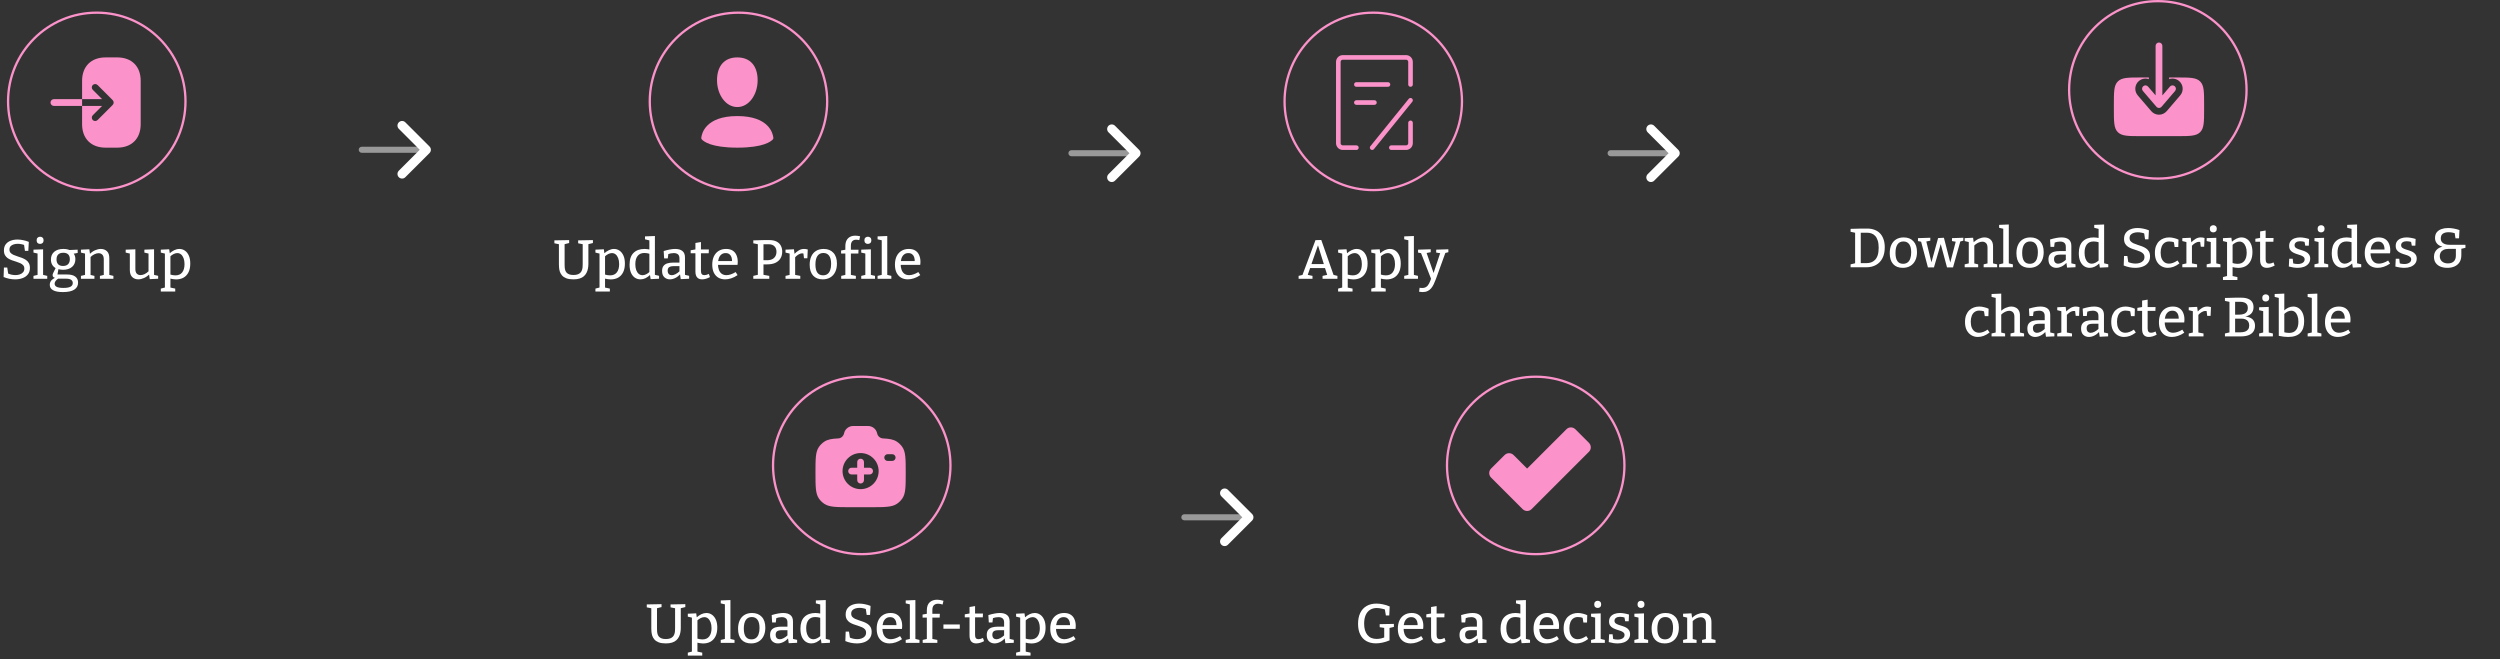 <svg width="1085" height="286" viewBox="0 0 1085 286" fill="none" xmlns="http://www.w3.org/2000/svg">
<rect x="0" y="0" width="1085" height="286" fill="#333333" stroke="none"/>
<circle cx="42" cy="44" r="38.5" stroke="#FB92C9"/>
<path d="M50.9 24.916H45.808C39.542 24.916 35.625 28.833 35.625 35.1V43.031H44.32L40.266 38.977C39.972 38.684 39.835 38.312 39.835 37.939C39.835 37.567 39.972 37.195 40.266 36.901C40.834 36.334 41.774 36.334 42.342 36.901L48.903 43.462C49.47 44.03 49.47 44.97 48.903 45.538L42.342 52.098C41.774 52.666 40.834 52.666 40.266 52.098C39.698 51.53 39.698 50.59 40.266 50.022L44.32 45.969H35.625V53.9C35.625 60.166 39.542 64.083 45.808 64.083H50.88C57.147 64.083 61.064 60.166 61.064 53.9V35.1C61.083 28.833 57.167 24.916 50.9 24.916Z" fill="#FB92C9"/>
<path d="M23.385 43.031C22.582 43.031 21.917 43.697 21.917 44.5C21.917 45.303 22.582 45.969 23.385 45.969H35.625V43.031H23.385Z" fill="#FB92C9"/>
<path d="M4.104 108.328C4.104 108.888 4.264 109.352 4.584 109.72C4.904 110.072 5.328 110.368 5.856 110.608C6.384 110.848 6.96 111.064 7.584 111.256C8.224 111.448 8.856 111.664 9.48 111.904C10.12 112.144 10.704 112.44 11.232 112.792C11.76 113.144 12.184 113.6 12.504 114.16C12.824 114.72 12.984 115.424 12.984 116.272C12.984 117.408 12.688 118.344 12.096 119.08C11.52 119.816 10.744 120.36 9.768 120.712C8.808 121.064 7.744 121.24 6.576 121.24C5.76 121.24 4.928 121.16 4.08 121C3.232 120.824 2.392 120.568 1.56 120.232L1.704 116.104H3.144L3.6 119.104L3.336 118.648C3.864 118.888 4.416 119.072 4.992 119.2C5.584 119.328 6.16 119.392 6.72 119.392C7.408 119.392 8.04 119.288 8.616 119.08C9.208 118.872 9.68 118.56 10.032 118.144C10.384 117.728 10.56 117.208 10.56 116.584C10.56 115.992 10.4 115.512 10.08 115.144C9.76 114.776 9.336 114.472 8.808 114.232C8.28 113.992 7.704 113.776 7.08 113.584C6.456 113.392 5.824 113.184 5.184 112.96C4.56 112.736 3.984 112.456 3.456 112.12C2.928 111.768 2.504 111.32 2.184 110.776C1.864 110.216 1.704 109.52 1.704 108.688C1.704 107.616 1.96 106.736 2.472 106.048C3 105.344 3.704 104.824 4.584 104.488C5.48 104.136 6.48 103.96 7.584 103.96C8.368 103.96 9.176 104.048 10.008 104.224C10.856 104.384 11.688 104.632 12.504 104.968L12.288 108.88H10.824L10.416 106.096L10.728 106.408C10.28 106.216 9.792 106.072 9.264 105.976C8.736 105.864 8.208 105.808 7.68 105.808C7.056 105.808 6.472 105.896 5.928 106.072C5.384 106.232 4.944 106.496 4.608 106.864C4.272 107.232 4.104 107.72 4.104 108.328ZM18.703 119.536L18.488 119.248L20.503 119.728V121H14.527V119.728L16.544 119.248L16.303 119.536V109.864L16.52 110.08L14.527 109.624V108.352L18.703 108.208V119.536ZM17.384 105.856C16.951 105.856 16.591 105.72 16.303 105.448C16.032 105.176 15.896 104.792 15.896 104.296C15.896 103.784 16.04 103.4 16.328 103.144C16.616 102.872 16.976 102.736 17.407 102.736C17.855 102.736 18.215 102.872 18.488 103.144C18.776 103.4 18.919 103.784 18.919 104.296C18.919 104.808 18.767 105.2 18.463 105.472C18.175 105.728 17.816 105.856 17.384 105.856ZM27.288 126.76C25.384 126.76 23.96 126.488 23.016 125.944C22.072 125.416 21.6 124.64 21.6 123.616C21.6 122.864 21.848 122.208 22.344 121.648C22.856 121.104 23.6 120.632 24.576 120.232V120.712C24.032 120.68 23.6 120.56 23.28 120.352C22.976 120.128 22.824 119.824 22.824 119.44C22.824 119.312 22.84 119.184 22.872 119.056C22.92 118.912 22.992 118.72 23.088 118.48C23.2 118.24 23.352 117.928 23.544 117.544C23.736 117.16 23.984 116.664 24.288 116.056L24.336 116.464C23.616 116.096 23.064 115.592 22.68 114.952C22.296 114.296 22.104 113.528 22.104 112.648C22.104 111.224 22.576 110.104 23.52 109.288C24.48 108.456 25.8 108.04 27.48 108.04C28.632 108.04 29.624 108.24 30.456 108.64L29.856 108.52L33.696 108.352L33.72 109.768L31.608 110.176L31.776 109.84C32.08 110.144 32.312 110.52 32.472 110.968C32.632 111.4 32.712 111.896 32.712 112.456C32.712 113.896 32.224 115.032 31.248 115.864C30.272 116.68 28.976 117.088 27.36 117.088C26.48 117.088 25.656 116.952 24.888 116.68L25.44 116.416L24.888 119.368L24.384 119.128H29.112C30.68 119.128 31.864 119.432 32.664 120.04C33.48 120.648 33.888 121.52 33.888 122.656C33.888 123.984 33.336 125 32.232 125.704C31.128 126.408 29.48 126.76 27.288 126.76ZM27.504 124.96C28.912 124.96 29.944 124.784 30.6 124.432C31.256 124.08 31.584 123.552 31.584 122.848C31.584 122.224 31.344 121.752 30.864 121.432C30.384 121.112 29.672 120.952 28.728 120.952H24.792L25.416 120.808C24.28 121.528 23.712 122.304 23.712 123.136C23.712 123.744 24.016 124.2 24.624 124.504C25.248 124.808 26.208 124.96 27.504 124.96ZM27.336 115.432C28.28 115.432 29.008 115.184 29.52 114.688C30.048 114.176 30.312 113.448 30.312 112.504C30.312 111.56 30.064 110.856 29.568 110.392C29.088 109.928 28.384 109.696 27.456 109.696C26.512 109.696 25.784 109.944 25.272 110.44C24.776 110.92 24.528 111.632 24.528 112.576C24.528 113.504 24.768 114.216 25.248 114.712C25.728 115.192 26.424 115.432 27.336 115.432ZM35.129 121V119.728L37.241 119.224L36.905 119.632V109.696L37.241 110.128L35.129 109.624V108.352L38.777 108.184L39.089 110.512L38.777 110.392C39.561 109.592 40.385 109 41.249 108.616C42.129 108.232 42.961 108.04 43.745 108.04C44.817 108.04 45.705 108.368 46.409 109.024C47.113 109.68 47.457 110.696 47.441 112.072V119.632L47.177 119.248L49.217 119.728V121H43.361V119.728L45.353 119.248L45.041 119.656V112.576C45.041 111.648 44.833 110.968 44.417 110.536C44.001 110.104 43.449 109.888 42.761 109.888C42.217 109.888 41.625 110.04 40.985 110.344C40.361 110.632 39.745 111.08 39.137 111.688L39.305 111.256V119.656L39.041 119.272L40.985 119.728V121H35.129ZM60.019 121.24C58.963 121.24 58.083 120.904 57.379 120.232C56.691 119.56 56.347 118.536 56.347 117.16V109.72L56.611 110.104L54.547 109.624V108.352L58.747 108.208V116.752C58.747 117.648 58.947 118.312 59.347 118.744C59.763 119.176 60.315 119.392 61.003 119.392C61.547 119.392 62.131 119.248 62.755 118.96C63.395 118.656 64.019 118.2 64.627 117.592L64.459 118.072V109.672L64.723 110.104L62.659 109.624V108.352L66.859 108.184V119.632L66.523 119.224L68.635 119.704V120.976L64.987 121.144L64.651 118.768L64.987 118.888C64.203 119.688 63.371 120.28 62.491 120.664C61.627 121.048 60.803 121.24 60.019 121.24ZM69.787 126.52V125.248L71.924 124.696L71.564 125.128V109.768L71.876 110.128L69.787 109.624V108.352L73.436 108.184L73.724 110.272L73.436 110.104C74.188 109.416 74.924 108.904 75.644 108.568C76.379 108.216 77.115 108.04 77.852 108.04C78.748 108.04 79.547 108.288 80.251 108.784C80.972 109.28 81.54 110 81.956 110.944C82.371 111.872 82.579 113.024 82.579 114.4C82.579 115.888 82.323 117.144 81.811 118.168C81.299 119.192 80.579 119.968 79.651 120.496C78.724 121.008 77.635 121.264 76.388 121.264C75.972 121.264 75.531 121.224 75.067 121.144C74.603 121.08 74.124 120.984 73.627 120.856L73.963 120.568V125.128L73.675 124.744L76.052 125.248V126.52H69.787ZM76.1 119.512C77.427 119.512 78.419 119.08 79.076 118.216C79.748 117.352 80.084 116.16 80.084 114.64C80.084 113.632 79.948 112.776 79.675 112.072C79.403 111.352 79.035 110.8 78.572 110.416C78.108 110.032 77.572 109.84 76.963 109.84C76.451 109.84 75.915 109.976 75.356 110.248C74.796 110.52 74.236 110.936 73.675 111.496L73.963 110.8V119.584L73.651 119.08C74.547 119.368 75.364 119.512 76.1 119.512Z" fill="white"/>
<circle cx="320.5" cy="44" r="38.5" stroke="#FB92C9"/>
<path fill-rule="evenodd" clip-rule="evenodd" d="M328.812 34.831C328.812 41.088 325.033 46.458 320 46.458C314.963 46.458 311.187 41.088 311.187 34.83C311.187 28.575 314.438 24.916 320 24.916C325.562 24.916 328.812 28.573 328.812 34.831ZM304.533 60.445C305.287 61.342 308.534 64.083 320 64.083C331.466 64.083 334.711 61.342 335.467 60.447C335.537 60.361 335.589 60.261 335.619 60.154C335.649 60.048 335.658 59.936 335.643 59.826C335.471 58.099 333.916 50.375 320 50.375C306.084 50.375 304.529 58.099 304.355 59.826C304.341 59.936 304.349 60.048 304.38 60.155C304.41 60.261 304.463 60.359 304.533 60.445Z" fill="#FB92C9"/>
<path d="M250.92 104.32L257.328 104.2V105.472L255.024 106.048L255.36 105.424V114.568C255.36 115.24 255.296 115.904 255.168 116.56C255.056 117.2 254.856 117.8 254.568 118.36C254.296 118.92 253.912 119.424 253.416 119.872C252.936 120.304 252.32 120.64 251.568 120.88C250.832 121.12 249.936 121.24 248.88 121.24C247.616 121.24 246.584 121.088 245.784 120.784C244.984 120.464 244.36 120.048 243.912 119.536C243.48 119.024 243.168 118.48 242.976 117.904C242.8 117.328 242.688 116.776 242.64 116.248C242.592 115.704 242.568 115.24 242.568 114.856V105.448L242.904 106.048L240.6 105.592V104.32L247.008 104.2V105.472L244.752 106.048L245.04 105.448V114.856C245.04 115.256 245.056 115.672 245.088 116.104C245.12 116.52 245.2 116.928 245.328 117.328C245.456 117.712 245.656 118.056 245.928 118.36C246.216 118.648 246.6 118.888 247.08 119.08C247.56 119.256 248.168 119.344 248.904 119.344C249.656 119.344 250.28 119.248 250.776 119.056C251.272 118.864 251.664 118.608 251.952 118.288C252.24 117.968 252.448 117.608 252.576 117.208C252.72 116.792 252.808 116.36 252.84 115.912C252.872 115.464 252.888 115.016 252.888 114.568V105.424L253.152 106.024L250.92 105.592V104.32ZM258.413 126.52V125.248L260.549 124.696L260.189 125.128V109.768L260.501 110.128L258.413 109.624V108.352L262.061 108.184L262.349 110.272L262.061 110.104C262.813 109.416 263.549 108.904 264.269 108.568C265.005 108.216 265.741 108.04 266.477 108.04C267.373 108.04 268.173 108.288 268.877 108.784C269.597 109.28 270.165 110 270.581 110.944C270.997 111.872 271.205 113.024 271.205 114.4C271.205 115.888 270.949 117.144 270.437 118.168C269.925 119.192 269.205 119.968 268.277 120.496C267.349 121.008 266.261 121.264 265.013 121.264C264.597 121.264 264.157 121.224 263.693 121.144C263.229 121.08 262.749 120.984 262.253 120.856L262.589 120.568V125.128L262.301 124.744L264.677 125.248V126.52H258.413ZM264.725 119.512C266.053 119.512 267.045 119.08 267.701 118.216C268.373 117.352 268.709 116.16 268.709 114.64C268.709 113.632 268.573 112.776 268.301 112.072C268.029 111.352 267.661 110.8 267.197 110.416C266.733 110.032 266.197 109.84 265.589 109.84C265.077 109.84 264.541 109.976 263.98 110.248C263.421 110.52 262.861 110.936 262.301 111.496L262.589 110.8V119.584L262.277 119.08C263.173 119.368 263.989 119.512 264.725 119.512ZM277.963 121.24C277.067 121.24 276.259 121 275.539 120.52C274.819 120.024 274.251 119.304 273.835 118.36C273.435 117.4 273.235 116.232 273.235 114.856C273.235 112.584 273.811 110.88 274.963 109.744C276.115 108.608 277.715 108.04 279.763 108.04C280.163 108.04 280.571 108.072 280.987 108.136C281.419 108.184 281.859 108.264 282.307 108.376L281.827 108.64V104.104L282.067 104.392L279.931 103.864V102.592L284.227 102.424V119.584L283.915 119.2L286.027 119.704V120.976L282.379 121.144L282.043 119.08L282.307 119.176C281.587 119.864 280.867 120.384 280.147 120.736C279.443 121.072 278.715 121.24 277.963 121.24ZM278.851 119.44C279.363 119.44 279.891 119.304 280.435 119.032C280.995 118.76 281.563 118.352 282.139 117.808L281.827 118.576V109.624L282.139 110.2C281.243 109.928 280.427 109.792 279.691 109.792C278.379 109.792 277.387 110.224 276.715 111.088C276.059 111.936 275.731 113.12 275.731 114.64C275.731 115.632 275.859 116.488 276.115 117.208C276.387 117.928 276.755 118.48 277.219 118.864C277.699 119.248 278.243 119.44 278.851 119.44ZM297.282 119.704L296.922 119.2L299.082 119.704V120.976L295.434 121.144L295.098 118.84L295.29 118.912C294.602 119.696 293.858 120.28 293.058 120.664C292.258 121.048 291.482 121.24 290.73 121.24C289.802 121.24 289.002 120.936 288.33 120.328C287.674 119.72 287.346 118.808 287.346 117.592C287.346 116.664 287.546 115.944 287.946 115.432C288.346 114.904 288.906 114.528 289.626 114.304C290.346 114.08 291.194 113.968 292.17 113.968H295.098L294.882 114.232V112.168C294.882 111.336 294.666 110.744 294.234 110.392C293.802 110.024 293.202 109.84 292.434 109.84C292.034 109.84 291.61 109.88 291.162 109.96C290.73 110.04 290.258 110.168 289.746 110.344L290.082 110.008L289.818 112.144H288.234L288.042 108.952C289.018 108.648 289.914 108.424 290.73 108.28C291.562 108.12 292.33 108.04 293.034 108.04C294.378 108.04 295.418 108.336 296.154 108.928C296.906 109.52 297.282 110.456 297.282 111.736V119.704ZM289.77 117.424C289.77 118.112 289.938 118.624 290.274 118.96C290.61 119.28 291.034 119.44 291.546 119.44C292.058 119.44 292.618 119.28 293.226 118.96C293.85 118.624 294.45 118.184 295.026 117.64L294.882 118.24V115.264L295.098 115.504H292.554C291.498 115.504 290.77 115.664 290.37 115.984C289.97 116.304 289.77 116.784 289.77 117.424ZM304.716 121.24C303.788 121.24 303.068 120.96 302.556 120.4C302.06 119.824 301.812 118.968 301.812 117.832V109.576L302.148 109.912H299.748V108.616L302.196 108.184L301.812 108.64V105.448L304.212 105.04V108.64L303.924 108.28H307.644L307.572 109.912H303.924L304.212 109.576V117.496C304.212 118.168 304.332 118.656 304.572 118.96C304.828 119.264 305.196 119.416 305.676 119.416C305.948 119.416 306.244 119.376 306.564 119.296C306.9 119.2 307.26 119.064 307.644 118.888L308.124 120.256C306.908 120.912 305.772 121.24 304.716 121.24ZM314.71 121.24C313.606 121.24 312.63 121 311.782 120.52C310.95 120.024 310.294 119.304 309.814 118.36C309.35 117.4 309.118 116.232 309.118 114.856C309.118 113.448 309.358 112.24 309.838 111.232C310.334 110.208 311.03 109.424 311.926 108.88C312.838 108.32 313.902 108.04 315.118 108.04C316.286 108.04 317.238 108.28 317.974 108.76C318.726 109.24 319.278 109.904 319.63 110.752C319.998 111.584 320.182 112.536 320.182 113.608C320.182 113.816 320.174 114.024 320.158 114.232C320.142 114.44 320.118 114.68 320.086 114.952H310.99V113.296H317.926L317.71 113.44C317.726 112.784 317.646 112.184 317.47 111.64C317.294 111.096 316.998 110.664 316.582 110.344C316.166 110.008 315.614 109.84 314.926 109.84C314.174 109.84 313.55 110.048 313.054 110.464C312.558 110.864 312.19 111.416 311.95 112.12C311.71 112.824 311.59 113.632 311.59 114.544C311.59 115.52 311.726 116.376 311.998 117.112C312.27 117.832 312.678 118.4 313.222 118.816C313.782 119.216 314.47 119.416 315.286 119.416C315.862 119.416 316.486 119.304 317.158 119.08C317.846 118.856 318.55 118.52 319.27 118.072L320.11 119.392C319.214 120.016 318.302 120.48 317.374 120.784C316.462 121.088 315.574 121.24 314.71 121.24ZM332.956 114.736H330.82L331.348 114.328V119.704L330.964 119.2L333.868 119.728V121H326.932V119.728L329.308 119.176L328.9 119.704V105.52L329.356 106.072L326.932 105.592V104.32L331.396 104.2H333.94C335.204 104.2 336.244 104.416 337.06 104.848C337.876 105.28 338.484 105.872 338.884 106.624C339.284 107.376 339.484 108.24 339.484 109.216C339.484 110.288 339.244 111.24 338.764 112.072C338.284 112.904 337.556 113.56 336.58 114.04C335.62 114.504 334.412 114.736 332.956 114.736ZM333.556 106H330.94L331.348 105.568V113.344L330.82 112.936H332.956C334.252 112.936 335.244 112.608 335.932 111.952C336.636 111.28 336.988 110.384 336.988 109.264C336.988 108.256 336.692 107.464 336.1 106.888C335.524 106.296 334.676 106 333.556 106ZM340.918 121V119.728L342.982 119.248L342.694 119.656V109.696L343.006 110.128L340.918 109.624V108.352L344.566 108.184L344.878 110.512L344.566 110.416C345.286 109.664 345.99 109.08 346.678 108.664C347.382 108.248 348.134 108.04 348.934 108.04C349.446 108.04 349.99 108.12 350.566 108.28L350.398 112.096H348.934L348.622 109.552L348.886 110.056C348.774 110.024 348.654 110 348.526 109.984C348.414 109.968 348.302 109.96 348.19 109.96C347.598 109.96 347.014 110.144 346.438 110.512C345.878 110.864 345.358 111.32 344.878 111.88L345.094 111.184V119.656L344.782 119.248L347.326 119.728V121H340.918ZM357.471 108.04C359.263 108.04 360.671 108.6 361.695 109.72C362.719 110.824 363.231 112.392 363.231 114.424C363.231 115.8 362.983 117 362.487 118.024C361.991 119.048 361.279 119.84 360.351 120.4C359.439 120.96 358.335 121.24 357.039 121.24C355.263 121.24 353.879 120.696 352.887 119.608C351.895 118.504 351.399 116.936 351.399 114.904C351.399 113.48 351.639 112.256 352.119 111.232C352.599 110.208 353.287 109.424 354.183 108.88C355.095 108.32 356.191 108.04 357.471 108.04ZM357.351 109.792C356.215 109.792 355.351 110.224 354.759 111.088C354.183 111.936 353.895 113.168 353.895 114.784C353.895 116.368 354.175 117.552 354.735 118.336C355.295 119.104 356.111 119.488 357.183 119.488C357.967 119.488 358.615 119.296 359.127 118.912C359.655 118.528 360.047 117.968 360.303 117.232C360.575 116.48 360.711 115.584 360.711 114.544C360.711 112.96 360.423 111.776 359.847 110.992C359.271 110.192 358.439 109.792 357.351 109.792ZM365.083 121V119.728L367.147 119.248L366.883 119.56V109.72L367.147 110.032H365.035V108.712L367.195 108.328L366.883 108.736V106.888C366.883 105.848 367.059 104.992 367.411 104.32C367.779 103.632 368.291 103.12 368.947 102.784C369.603 102.448 370.355 102.28 371.203 102.28C371.539 102.28 371.883 102.304 372.235 102.352C372.587 102.384 372.939 102.448 373.291 102.544L372.931 104.224C372.691 104.16 372.451 104.112 372.211 104.08C371.987 104.048 371.763 104.032 371.539 104.032C370.835 104.032 370.283 104.248 369.883 104.68C369.483 105.096 369.283 105.76 369.283 106.672V108.736L368.923 108.376H372.595L372.523 110.032H368.995L369.283 109.72V119.536L369.019 119.248L371.443 119.728V121H365.083ZM377.954 119.536L377.738 119.248L379.754 119.728V121H373.778V119.728L375.794 119.248L375.554 119.536V109.864L375.77 110.08L373.778 109.624V108.352L377.954 108.208V119.536ZM376.634 105.856C376.202 105.856 375.842 105.72 375.554 105.448C375.282 105.176 375.146 104.792 375.146 104.296C375.146 103.784 375.29 103.4 375.578 103.144C375.866 102.872 376.226 102.736 376.658 102.736C377.106 102.736 377.466 102.872 377.738 103.144C378.026 103.4 378.17 103.784 378.17 104.296C378.17 104.808 378.018 105.2 377.714 105.472C377.426 105.728 377.066 105.856 376.634 105.856ZM385.071 119.536L384.855 119.248L386.847 119.728V121H380.871V119.728L382.887 119.248L382.671 119.536V104.104L382.863 104.32L380.871 103.864V102.592L385.071 102.424V119.536ZM393.999 121.24C392.895 121.24 391.919 121 391.071 120.52C390.239 120.024 389.583 119.304 389.103 118.36C388.639 117.4 388.407 116.232 388.407 114.856C388.407 113.448 388.647 112.24 389.127 111.232C389.623 110.208 390.319 109.424 391.215 108.88C392.127 108.32 393.191 108.04 394.407 108.04C395.575 108.04 396.527 108.28 397.263 108.76C398.015 109.24 398.567 109.904 398.919 110.752C399.287 111.584 399.471 112.536 399.471 113.608C399.471 113.816 399.463 114.024 399.447 114.232C399.431 114.44 399.407 114.68 399.375 114.952H390.279V113.296H397.215L396.999 113.44C397.015 112.784 396.935 112.184 396.759 111.64C396.583 111.096 396.287 110.664 395.871 110.344C395.455 110.008 394.903 109.84 394.215 109.84C393.463 109.84 392.839 110.048 392.343 110.464C391.847 110.864 391.479 111.416 391.239 112.12C390.999 112.824 390.879 113.632 390.879 114.544C390.879 115.52 391.015 116.376 391.287 117.112C391.559 117.832 391.967 118.4 392.511 118.816C393.071 119.216 393.759 119.416 394.575 119.416C395.151 119.416 395.775 119.304 396.447 119.08C397.135 118.856 397.839 118.52 398.559 118.072L399.399 119.392C398.503 120.016 397.591 120.48 396.663 120.784C395.751 121.088 394.863 121.24 393.999 121.24Z" fill="white"/>
<path opacity="0.5" d="M465 65.188C464.275 65.188 463.687 65.775 463.687 66.5C463.687 67.225 464.275 67.812 465 67.812L465 65.188ZM465 67.812L493 67.812L493 65.188L465 65.188L465 67.812Z" fill="white"/>
<path d="M482.5 77L493 66.5L482.5 56" stroke="white" stroke-width="4" stroke-linecap="round" stroke-linejoin="round"/>
<path opacity="0.5" d="M157 63.688C156.275 63.688 155.688 64.275 155.688 65C155.688 65.725 156.275 66.312 157 66.312L157 63.688ZM157 66.312L185 66.312L185 63.688L157 63.688L157 66.312Z" fill="white"/>
<path d="M174.5 75.5L185 65L174.5 54.5" stroke="white" stroke-width="4" stroke-linecap="round" stroke-linejoin="round"/>
<circle cx="596" cy="44" r="38.5" stroke="#FB92C9"/>
<path d="M612.167 53.312V62.125C612.167 63.207 611.29 64.083 610.208 64.083H603.844" stroke="#FB92C9" stroke-width="2" stroke-linecap="round" stroke-linejoin="round"/>
<path d="M612.167 36.666V26.875C612.167 25.793 611.29 24.916 610.208 24.916H582.792C581.71 24.916 580.833 25.793 580.833 26.875V62.125C580.833 63.206 581.71 64.083 582.792 64.083H588.667" stroke="#FB92C9" stroke-width="2" stroke-linecap="round" stroke-linejoin="round"/>
<path d="M588.667 36.666H602.375" stroke="#FB92C9" stroke-width="2" stroke-linecap="round"/>
<path d="M595.521 64.083L612.167 43.52" stroke="#FB92C9" stroke-width="2" stroke-linecap="round"/>
<path d="M588.667 44.5H596.5" stroke="#FB92C9" stroke-width="2" stroke-linecap="round"/>
<path d="M578.908 119.752L578.26 119.176L580.444 119.728V121H573.988V119.728L576.34 119.224L576.1 119.608L574.948 116.008L575.356 116.344H568.348L568.708 116.008L567.46 119.56L567.34 119.248L569.62 119.728V121H563.596V119.728L565.732 119.2L565.132 119.704L570.916 104.224L573.436 104.152L578.908 119.752ZM569.044 114.952L568.828 114.592H574.924L574.66 114.976L571.732 105.592H572.308L569.044 114.952ZM580.741 126.52V125.248L582.877 124.696L582.517 125.128V109.768L582.829 110.128L580.741 109.624V108.352L584.389 108.184L584.677 110.272L584.389 110.104C585.141 109.416 585.877 108.904 586.597 108.568C587.333 108.216 588.069 108.04 588.805 108.04C589.701 108.04 590.501 108.288 591.205 108.784C591.925 109.28 592.493 110 592.909 110.944C593.325 111.872 593.533 113.024 593.533 114.4C593.533 115.888 593.277 117.144 592.765 118.168C592.253 119.192 591.533 119.968 590.605 120.496C589.677 121.008 588.589 121.264 587.341 121.264C586.925 121.264 586.485 121.224 586.021 121.144C585.557 121.08 585.077 120.984 584.581 120.856L584.917 120.568V125.128L584.629 124.744L587.005 125.248V126.52H580.741ZM587.053 119.512C588.381 119.512 589.373 119.08 590.029 118.216C590.701 117.352 591.037 116.16 591.037 114.64C591.037 113.632 590.901 112.776 590.629 112.072C590.357 111.352 589.989 110.8 589.525 110.416C589.061 110.032 588.525 109.84 587.917 109.84C587.405 109.84 586.869 109.976 586.309 110.248C585.749 110.52 585.189 110.936 584.629 111.496L584.917 110.8V119.584L584.605 119.08C585.501 119.368 586.317 119.512 587.053 119.512ZM595.131 126.52V125.248L597.267 124.696L596.907 125.128V109.768L597.219 110.128L595.131 109.624V108.352L598.779 108.184L599.067 110.272L598.779 110.104C599.531 109.416 600.267 108.904 600.987 108.568C601.723 108.216 602.459 108.04 603.195 108.04C604.091 108.04 604.891 108.288 605.595 108.784C606.315 109.28 606.883 110 607.299 110.944C607.715 111.872 607.923 113.024 607.923 114.4C607.923 115.888 607.667 117.144 607.155 118.168C606.643 119.192 605.923 119.968 604.995 120.496C604.067 121.008 602.979 121.264 601.731 121.264C601.315 121.264 600.875 121.224 600.411 121.144C599.947 121.08 599.467 120.984 598.971 120.856L599.307 120.568V125.128L599.019 124.744L601.395 125.248V126.52H595.131ZM601.443 119.512C602.771 119.512 603.763 119.08 604.419 118.216C605.091 117.352 605.427 116.16 605.427 114.64C605.427 113.632 605.291 112.776 605.019 112.072C604.747 111.352 604.379 110.8 603.915 110.416C603.451 110.032 602.915 109.84 602.307 109.84C601.795 109.84 601.259 109.976 600.699 110.248C600.139 110.52 599.579 110.936 599.019 111.496L599.307 110.8V119.584L598.995 119.08C599.891 119.368 600.707 119.512 601.443 119.512ZM613.626 119.536L613.41 119.248L615.402 119.728V121H609.426V119.728L611.442 119.248L611.226 119.536V104.104L611.418 104.32L609.426 103.864V102.592L613.626 102.424V119.536ZM615.89 126.616L616.106 124.888C616.314 124.92 616.506 124.944 616.682 124.96C616.874 124.976 617.05 124.984 617.21 124.984C617.962 124.984 618.57 124.816 619.034 124.48C619.514 124.144 619.922 123.64 620.258 122.968C620.594 122.296 620.93 121.448 621.266 120.424L621.194 121.288L616.658 109.672L616.946 109.912L615.434 109.624V108.352L620.93 108.184V109.456L618.938 109.84L619.082 109.6L622.49 119.392L621.914 119.272L625.106 109.648L625.274 109.912L623.306 109.624V108.352L628.586 108.184V109.456L626.954 109.864L627.338 109.624L623.21 121.024C622.906 121.856 622.586 122.624 622.25 123.328C621.914 124.032 621.53 124.64 621.098 125.152C620.666 125.664 620.146 126.056 619.538 126.328C618.946 126.616 618.234 126.76 617.402 126.76C616.97 126.76 616.466 126.712 615.89 126.616Z" fill="white"/>
<path opacity="0.5" d="M699 65.188C698.275 65.188 697.688 65.775 697.688 66.5C697.688 67.225 698.275 67.812 699 67.812L699 65.188ZM699 67.812L727 67.812L727 65.188L699 65.188L699 67.812Z" fill="white"/>
<path d="M716.5 77L727 66.5L716.5 56" stroke="white" stroke-width="4" stroke-linecap="round" stroke-linejoin="round"/>
<circle cx="936.5" cy="39" r="38.5" stroke="#FB92C9"/>
<path fill-rule="evenodd" clip-rule="evenodd" d="M937 18.448C936.189 18.448 935.531 19.105 935.531 19.916V41.404L932.24 37.565C931.712 36.949 930.785 36.878 930.169 37.406C929.553 37.933 929.482 38.861 930.01 39.477L935.885 46.331C936.164 46.656 936.571 46.844 937 46.844C937.429 46.844 937.836 46.656 938.115 46.331L943.99 39.477C944.518 38.861 944.447 37.933 943.831 37.406C943.215 36.878 942.288 36.949 941.76 37.565L938.469 41.404V19.916C938.469 19.105 937.811 18.448 937 18.448Z" fill="#FB92C9"/>
<path d="M941.406 33.625V34.366C942.843 33.859 944.503 34.113 945.742 35.175C947.59 36.759 947.804 39.541 946.22 41.388L940.345 48.243C939.508 49.219 938.286 49.781 937 49.781C935.714 49.781 934.492 49.219 933.654 48.243L927.779 41.388C926.196 39.541 926.41 36.759 928.257 35.175C929.497 34.113 931.157 33.859 932.594 34.366V33.625H929.167C923.628 33.625 920.858 33.625 919.137 35.346C917.417 37.067 917.417 39.836 917.417 45.375V47.333C917.417 52.872 917.417 55.642 919.137 57.362C920.858 59.083 923.628 59.083 929.167 59.083H944.833C950.372 59.083 953.142 59.083 954.863 57.362C956.583 55.642 956.583 52.872 956.583 47.333V45.375C956.583 39.836 956.583 37.067 954.863 35.346C953.142 33.625 950.372 33.625 944.833 33.625H941.406Z" fill="#FB92C9"/>
<path d="M810.426 99.2C811.53 99.2 812.538 99.368 813.45 99.704C814.378 100.024 815.178 100.52 815.85 101.192C816.522 101.864 817.042 102.712 817.41 103.736C817.794 104.744 817.986 105.944 817.986 107.336C817.986 109.224 817.642 110.816 816.954 112.112C816.282 113.392 815.346 114.36 814.146 115.016C812.962 115.672 811.586 116 810.018 116H803.154V114.728L805.482 114.176L805.122 114.704V100.568L805.506 101.096L803.154 100.592V99.32L807.978 99.2H810.426ZM810.114 114.2C810.77 114.2 811.41 114.096 812.034 113.888C812.658 113.68 813.218 113.328 813.714 112.832C814.226 112.336 814.626 111.656 814.914 110.792C815.202 109.912 815.346 108.816 815.346 107.504C815.346 106.224 815.202 105.168 814.914 104.336C814.642 103.488 814.266 102.824 813.786 102.344C813.322 101.848 812.794 101.504 812.202 101.312C811.61 101.104 811.002 101 810.378 101H807.162L807.57 100.592V114.608L807.162 114.2H810.114ZM826.217 103.04C828.009 103.04 829.417 103.6 830.441 104.72C831.465 105.824 831.977 107.392 831.977 109.424C831.977 110.8 831.729 112 831.233 113.024C830.737 114.048 830.025 114.84 829.097 115.4C828.185 115.96 827.081 116.24 825.785 116.24C824.009 116.24 822.625 115.696 821.633 114.608C820.641 113.504 820.145 111.936 820.145 109.904C820.145 108.48 820.385 107.256 820.865 106.232C821.345 105.208 822.033 104.424 822.929 103.88C823.841 103.32 824.937 103.04 826.217 103.04ZM826.097 104.792C824.961 104.792 824.097 105.224 823.505 106.088C822.929 106.936 822.641 108.168 822.641 109.784C822.641 111.368 822.921 112.552 823.481 113.336C824.041 114.104 824.857 114.488 825.929 114.488C826.713 114.488 827.361 114.296 827.873 113.912C828.401 113.528 828.793 112.968 829.049 112.232C829.321 111.48 829.457 110.584 829.457 109.544C829.457 107.96 829.169 106.776 828.593 105.992C828.017 105.192 827.185 104.792 826.097 104.792ZM847.16 103.352L852.08 103.184V104.456L850.448 104.888L850.832 104.576L847.616 116.048H845L842.048 105.056H842.528L839.336 116.048H836.72L833.696 104.648L834.008 104.96L832.4 104.624V103.352L837.752 103.184V104.456L835.712 104.864L835.976 104.624L838.424 114.584H838.04L841.136 103.328L843.656 103.184L846.608 114.68H846.224L848.84 104.672L849.08 104.96L847.16 104.624V103.352ZM852.672 116V114.728L854.784 114.224L854.448 114.632V104.696L854.784 105.128L852.672 104.624V103.352L856.32 103.184L856.632 105.512L856.32 105.392C857.104 104.592 857.928 104 858.792 103.616C859.672 103.232 860.504 103.04 861.288 103.04C862.36 103.04 863.248 103.368 863.952 104.024C864.656 104.68 865 105.696 864.984 107.072V114.632L864.72 114.248L866.76 114.728V116H860.904V114.728L862.896 114.248L862.584 114.656V107.576C862.584 106.648 862.376 105.968 861.96 105.536C861.544 105.104 860.992 104.888 860.304 104.888C859.76 104.888 859.168 105.04 858.528 105.344C857.904 105.632 857.288 106.08 856.68 106.688L856.848 106.256V114.656L856.584 114.272L858.528 114.728V116H852.672ZM871.817 114.536L871.601 114.248L873.593 114.728V116H867.617V114.728L869.633 114.248L869.417 114.536V99.104L869.609 99.32L867.617 98.864V97.592L871.817 97.424V114.536ZM881.201 103.04C882.993 103.04 884.401 103.6 885.425 104.72C886.449 105.824 886.961 107.392 886.961 109.424C886.961 110.8 886.713 112 886.217 113.024C885.721 114.048 885.009 114.84 884.081 115.4C883.169 115.96 882.065 116.24 880.769 116.24C878.993 116.24 877.609 115.696 876.617 114.608C875.625 113.504 875.129 111.936 875.129 109.904C875.129 108.48 875.369 107.256 875.849 106.232C876.329 105.208 877.017 104.424 877.913 103.88C878.825 103.32 879.921 103.04 881.201 103.04ZM881.081 104.792C879.945 104.792 879.081 105.224 878.489 106.088C877.913 106.936 877.625 108.168 877.625 109.784C877.625 111.368 877.905 112.552 878.465 113.336C879.025 114.104 879.841 114.488 880.913 114.488C881.697 114.488 882.345 114.296 882.857 113.912C883.385 113.528 883.777 112.968 884.033 112.232C884.305 111.48 884.441 110.584 884.441 109.544C884.441 107.96 884.153 106.776 883.577 105.992C883.001 105.192 882.169 104.792 881.081 104.792ZM898.965 114.704L898.605 114.2L900.765 114.704V115.976L897.117 116.144L896.781 113.84L896.973 113.912C896.285 114.696 895.541 115.28 894.741 115.664C893.941 116.048 893.165 116.24 892.413 116.24C891.485 116.24 890.685 115.936 890.013 115.328C889.357 114.72 889.029 113.808 889.029 112.592C889.029 111.664 889.229 110.944 889.629 110.432C890.029 109.904 890.589 109.528 891.309 109.304C892.029 109.08 892.877 108.968 893.853 108.968H896.781L896.565 109.232V107.168C896.565 106.336 896.349 105.744 895.917 105.392C895.485 105.024 894.885 104.84 894.117 104.84C893.717 104.84 893.293 104.88 892.845 104.96C892.413 105.04 891.941 105.168 891.429 105.344L891.765 105.008L891.501 107.144H889.917L889.725 103.952C890.701 103.648 891.597 103.424 892.413 103.28C893.245 103.12 894.013 103.04 894.717 103.04C896.061 103.04 897.101 103.336 897.837 103.928C898.589 104.52 898.965 105.456 898.965 106.736V114.704ZM891.453 112.424C891.453 113.112 891.621 113.624 891.957 113.96C892.293 114.28 892.717 114.44 893.229 114.44C893.741 114.44 894.301 114.28 894.909 113.96C895.533 113.624 896.133 113.184 896.709 112.64L896.565 113.24V110.264L896.781 110.504H894.237C893.181 110.504 892.453 110.664 892.053 110.984C891.653 111.304 891.453 111.784 891.453 112.424ZM906.928 116.24C906.032 116.24 905.224 116 904.504 115.52C903.784 115.024 903.216 114.304 902.8 113.36C902.4 112.4 902.2 111.232 902.2 109.856C902.2 107.584 902.776 105.88 903.928 104.744C905.08 103.608 906.68 103.04 908.728 103.04C909.128 103.04 909.536 103.072 909.952 103.136C910.384 103.184 910.824 103.264 911.272 103.376L910.792 103.64V99.104L911.032 99.392L908.896 98.864V97.592L913.192 97.424V114.584L912.88 114.2L914.992 114.704V115.976L911.344 116.144L911.008 114.08L911.272 114.176C910.552 114.864 909.832 115.384 909.112 115.736C908.408 116.072 907.68 116.24 906.928 116.24ZM907.816 114.44C908.328 114.44 908.856 114.304 909.4 114.032C909.96 113.76 910.528 113.352 911.104 112.808L910.792 113.576V104.624L911.104 105.2C910.208 104.928 909.392 104.792 908.656 104.792C907.344 104.792 906.352 105.224 905.68 106.088C905.024 106.936 904.696 108.12 904.696 109.64C904.696 110.632 904.824 111.488 905.08 112.208C905.352 112.928 905.72 113.48 906.184 113.864C906.664 114.248 907.208 114.44 907.816 114.44ZM924.233 103.328C924.233 103.888 924.393 104.352 924.713 104.72C925.033 105.072 925.457 105.368 925.985 105.608C926.513 105.848 927.089 106.064 927.713 106.256C928.353 106.448 928.985 106.664 929.609 106.904C930.249 107.144 930.833 107.44 931.361 107.792C931.889 108.144 932.313 108.6 932.633 109.16C932.953 109.72 933.113 110.424 933.113 111.272C933.113 112.408 932.817 113.344 932.225 114.08C931.649 114.816 930.873 115.36 929.897 115.712C928.937 116.064 927.873 116.24 926.705 116.24C925.889 116.24 925.057 116.16 924.209 116C923.361 115.824 922.521 115.568 921.689 115.232L921.833 111.104H923.273L923.729 114.104L923.465 113.648C923.993 113.888 924.545 114.072 925.121 114.2C925.713 114.328 926.289 114.392 926.849 114.392C927.537 114.392 928.169 114.288 928.745 114.08C929.337 113.872 929.809 113.56 930.161 113.144C930.513 112.728 930.689 112.208 930.689 111.584C930.689 110.992 930.529 110.512 930.209 110.144C929.889 109.776 929.465 109.472 928.937 109.232C928.409 108.992 927.833 108.776 927.209 108.584C926.585 108.392 925.953 108.184 925.313 107.96C924.689 107.736 924.113 107.456 923.585 107.12C923.057 106.768 922.633 106.32 922.313 105.776C921.993 105.216 921.833 104.52 921.833 103.688C921.833 102.616 922.089 101.736 922.601 101.048C923.129 100.344 923.833 99.824 924.713 99.488C925.609 99.136 926.609 98.96 927.713 98.96C928.497 98.96 929.305 99.048 930.137 99.224C930.985 99.384 931.817 99.632 932.633 99.968L932.417 103.88H930.953L930.545 101.096L930.857 101.408C930.409 101.216 929.921 101.072 929.393 100.976C928.865 100.864 928.337 100.808 927.809 100.808C927.185 100.808 926.601 100.896 926.057 101.072C925.513 101.232 925.073 101.496 924.737 101.864C924.401 102.232 924.233 102.72 924.233 103.328ZM940.79 116.24C939.75 116.24 938.806 115.984 937.958 115.472C937.11 114.96 936.438 114.224 935.942 113.264C935.462 112.304 935.222 111.144 935.222 109.784C935.222 108.584 935.39 107.56 935.726 106.712C936.078 105.864 936.542 105.168 937.118 104.624C937.71 104.08 938.374 103.68 939.11 103.424C939.846 103.168 940.614 103.04 941.414 103.04C942.102 103.04 942.814 103.136 943.55 103.328C944.302 103.504 944.942 103.728 945.47 104L945.374 107.192H943.79L943.454 105.032L943.67 105.224C943.334 105.064 942.958 104.952 942.542 104.888C942.126 104.824 941.75 104.792 941.414 104.792C940.63 104.792 939.958 104.992 939.398 105.392C938.854 105.776 938.438 106.336 938.15 107.072C937.862 107.792 937.718 108.648 937.718 109.64C937.718 110.664 937.87 111.536 938.174 112.256C938.494 112.976 938.926 113.52 939.47 113.888C940.014 114.24 940.638 114.416 941.342 114.416C941.886 114.416 942.47 114.304 943.094 114.08C943.718 113.856 944.366 113.512 945.038 113.048L945.878 114.32C945.014 114.976 944.158 115.464 943.31 115.784C942.462 116.088 941.622 116.24 940.79 116.24ZM947.125 116V114.728L949.189 114.248L948.901 114.656V104.696L949.213 105.128L947.125 104.624V103.352L950.773 103.184L951.085 105.512L950.773 105.416C951.493 104.664 952.197 104.08 952.885 103.664C953.589 103.248 954.341 103.04 955.141 103.04C955.653 103.04 956.197 103.12 956.773 103.28L956.605 107.096H955.141L954.829 104.552L955.093 105.056C954.981 105.024 954.861 105 954.733 104.984C954.621 104.968 954.509 104.96 954.397 104.96C953.805 104.96 953.221 105.144 952.645 105.512C952.085 105.864 951.565 106.32 951.085 106.88L951.301 106.184V114.656L950.989 114.248L953.533 114.728V116H947.125ZM961.871 114.536L961.655 114.248L963.671 114.728V116H957.695V114.728L959.711 114.248L959.471 114.536V104.864L959.687 105.08L957.695 104.624V103.352L961.871 103.208V114.536ZM960.551 100.856C960.119 100.856 959.759 100.72 959.471 100.448C959.199 100.176 959.063 99.792 959.063 99.296C959.063 98.784 959.207 98.4 959.495 98.144C959.783 97.872 960.143 97.736 960.575 97.736C961.023 97.736 961.383 97.872 961.655 98.144C961.943 98.4 962.087 98.784 962.087 99.296C962.087 99.808 961.935 100.2 961.631 100.472C961.343 100.728 960.983 100.856 960.551 100.856ZM964.768 121.52V120.248L966.904 119.696L966.544 120.128V104.768L966.856 105.128L964.768 104.624V103.352L968.416 103.184L968.704 105.272L968.416 105.104C969.168 104.416 969.904 103.904 970.624 103.568C971.36 103.216 972.096 103.04 972.832 103.04C973.728 103.04 974.528 103.288 975.232 103.784C975.952 104.28 976.52 105 976.936 105.944C977.352 106.872 977.56 108.024 977.56 109.4C977.56 110.888 977.304 112.144 976.792 113.168C976.28 114.192 975.56 114.968 974.632 115.496C973.704 116.008 972.616 116.264 971.368 116.264C970.952 116.264 970.512 116.224 970.048 116.144C969.584 116.08 969.104 115.984 968.608 115.856L968.944 115.568V120.128L968.656 119.744L971.032 120.248V121.52H964.768ZM971.08 114.512C972.408 114.512 973.4 114.08 974.056 113.216C974.728 112.352 975.064 111.16 975.064 109.64C975.064 108.632 974.928 107.776 974.656 107.072C974.384 106.352 974.016 105.8 973.552 105.416C973.088 105.032 972.552 104.84 971.944 104.84C971.432 104.84 970.896 104.976 970.336 105.248C969.776 105.52 969.216 105.936 968.656 106.496L968.944 105.8V114.584L968.632 114.08C969.528 114.368 970.344 114.512 971.08 114.512ZM983.791 116.24C982.863 116.24 982.143 115.96 981.631 115.4C981.135 114.824 980.887 113.968 980.887 112.832V104.576L981.223 104.912H978.823V103.616L981.271 103.184L980.887 103.64V100.448L983.287 100.04V103.64L982.999 103.28H986.719L986.647 104.912H982.999L983.287 104.576V112.496C983.287 113.168 983.407 113.656 983.647 113.96C983.903 114.264 984.271 114.416 984.751 114.416C985.023 114.416 985.319 114.376 985.639 114.296C985.975 114.2 986.335 114.064 986.719 113.888L987.199 115.256C985.983 115.912 984.847 116.24 983.791 116.24ZM995.848 106.4C995.848 106.864 996.008 107.232 996.328 107.504C996.648 107.76 997.064 107.976 997.576 108.152C998.088 108.328 998.632 108.504 999.208 108.68C999.8 108.856 1000.35 109.08 1000.86 109.352C1001.38 109.624 1001.79 109.992 1002.11 110.456C1002.45 110.904 1002.62 111.496 1002.62 112.232C1002.62 113.096 1002.38 113.824 1001.9 114.416C1001.43 115.008 1000.79 115.464 999.976 115.784C999.16 116.088 998.248 116.24 997.24 116.24C996.648 116.24 996.024 116.192 995.368 116.096C994.712 116 994.04 115.856 993.352 115.664L993.52 112.28H995.032L995.296 114.56L995.056 114.272C995.408 114.368 995.784 114.448 996.184 114.512C996.6 114.56 996.976 114.584 997.312 114.584C997.808 114.584 998.272 114.512 998.704 114.368C999.152 114.224 999.512 114.008 999.784 113.72C1000.07 113.416 1000.22 113.048 1000.22 112.616C1000.22 112.136 1000.05 111.76 999.712 111.488C999.392 111.2 998.976 110.968 998.464 110.792C997.952 110.616 997.408 110.44 996.832 110.264C996.272 110.088 995.736 109.864 995.224 109.592C994.712 109.32 994.296 108.96 993.976 108.512C993.656 108.064 993.496 107.464 993.496 106.712C993.496 105.864 993.712 105.168 994.144 104.624C994.576 104.08 995.152 103.68 995.872 103.424C996.592 103.168 997.36 103.04 998.176 103.04C998.736 103.04 999.352 103.096 1000.02 103.208C1000.71 103.32 1001.42 103.488 1002.14 103.712L1002.02 106.616H1000.48L1000.12 104.672L1000.46 105.056C999.656 104.816 998.92 104.696 998.248 104.696C997.544 104.696 996.968 104.848 996.52 105.152C996.072 105.456 995.848 105.872 995.848 106.4ZM1008.65 114.536L1008.44 114.248L1010.45 114.728V116H1004.48V114.728L1006.49 114.248L1006.25 114.536V104.864L1006.47 105.08L1004.48 104.624V103.352L1008.65 103.208V114.536ZM1007.33 100.856C1006.9 100.856 1006.54 100.72 1006.25 100.448C1005.98 100.176 1005.84 99.792 1005.84 99.296C1005.84 98.784 1005.99 98.4 1006.28 98.144C1006.56 97.872 1006.92 97.736 1007.36 97.736C1007.8 97.736 1008.16 97.872 1008.44 98.144C1008.72 98.4 1008.87 98.784 1008.87 99.296C1008.87 99.808 1008.72 100.2 1008.41 100.472C1008.12 100.728 1007.76 100.856 1007.33 100.856ZM1016.71 116.24C1015.81 116.24 1015.01 116 1014.29 115.52C1013.57 115.024 1013 114.304 1012.58 113.36C1012.18 112.4 1011.98 111.232 1011.98 109.856C1011.98 107.584 1012.56 105.88 1013.71 104.744C1014.86 103.608 1016.46 103.04 1018.51 103.04C1018.91 103.04 1019.32 103.072 1019.73 103.136C1020.17 103.184 1020.61 103.264 1021.05 103.376L1020.57 103.64V99.104L1020.81 99.392L1018.68 98.864V97.592L1022.97 97.424V114.584L1022.66 114.2L1024.77 114.704V115.976L1021.13 116.144L1020.79 114.08L1021.05 114.176C1020.33 114.864 1019.61 115.384 1018.89 115.736C1018.19 116.072 1017.46 116.24 1016.71 116.24ZM1017.6 114.44C1018.11 114.44 1018.64 114.304 1019.18 114.032C1019.74 113.76 1020.31 113.352 1020.89 112.808L1020.57 113.576V104.624L1020.89 105.2C1019.99 104.928 1019.17 104.792 1018.44 104.792C1017.13 104.792 1016.13 105.224 1015.46 106.088C1014.81 106.936 1014.48 108.12 1014.48 109.64C1014.48 110.632 1014.61 111.488 1014.86 112.208C1015.13 112.928 1015.5 113.48 1015.97 113.864C1016.45 114.248 1016.99 114.44 1017.6 114.44ZM1031.89 116.24C1030.79 116.24 1029.81 116 1028.97 115.52C1028.13 115.024 1027.48 114.304 1027 113.36C1026.53 112.4 1026.3 111.232 1026.3 109.856C1026.3 108.448 1026.54 107.24 1027.02 106.232C1027.52 105.208 1028.21 104.424 1029.11 103.88C1030.02 103.32 1031.09 103.04 1032.3 103.04C1033.47 103.04 1034.42 103.28 1035.16 103.76C1035.91 104.24 1036.46 104.904 1036.81 105.752C1037.18 106.584 1037.37 107.536 1037.37 108.608C1037.37 108.816 1037.36 109.024 1037.34 109.232C1037.33 109.44 1037.3 109.68 1037.27 109.952H1028.17V108.296H1035.11L1034.89 108.44C1034.91 107.784 1034.83 107.184 1034.65 106.64C1034.48 106.096 1034.18 105.664 1033.77 105.344C1033.35 105.008 1032.8 104.84 1032.11 104.84C1031.36 104.84 1030.73 105.048 1030.24 105.464C1029.74 105.864 1029.37 106.416 1029.13 107.12C1028.89 107.824 1028.77 108.632 1028.77 109.544C1028.77 110.52 1028.91 111.376 1029.18 112.112C1029.45 112.832 1029.86 113.4 1030.41 113.816C1030.97 114.216 1031.65 114.416 1032.47 114.416C1033.05 114.416 1033.67 114.304 1034.34 114.08C1035.03 113.856 1035.73 113.52 1036.45 113.072L1037.29 114.392C1036.4 115.016 1035.49 115.48 1034.56 115.784C1033.65 116.088 1032.76 116.24 1031.89 116.24ZM1042.09 106.4C1042.09 106.864 1042.25 107.232 1042.57 107.504C1042.89 107.76 1043.31 107.976 1043.82 108.152C1044.33 108.328 1044.87 108.504 1045.45 108.68C1046.04 108.856 1046.59 109.08 1047.11 109.352C1047.62 109.624 1048.03 109.992 1048.35 110.456C1048.69 110.904 1048.86 111.496 1048.86 112.232C1048.86 113.096 1048.62 113.824 1048.14 114.416C1047.67 115.008 1047.03 115.464 1046.22 115.784C1045.4 116.088 1044.49 116.24 1043.48 116.24C1042.89 116.24 1042.27 116.192 1041.61 116.096C1040.95 116 1040.28 115.856 1039.59 115.664L1039.76 112.28H1041.27L1041.54 114.56L1041.3 114.272C1041.65 114.368 1042.03 114.448 1042.43 114.512C1042.84 114.56 1043.22 114.584 1043.55 114.584C1044.05 114.584 1044.51 114.512 1044.95 114.368C1045.39 114.224 1045.75 114.008 1046.03 113.72C1046.31 113.416 1046.46 113.048 1046.46 112.616C1046.46 112.136 1046.29 111.76 1045.95 111.488C1045.63 111.2 1045.22 110.968 1044.71 110.792C1044.19 110.616 1043.65 110.44 1043.07 110.264C1042.51 110.088 1041.98 109.864 1041.47 109.592C1040.95 109.32 1040.54 108.96 1040.22 108.512C1039.9 108.064 1039.74 107.464 1039.74 106.712C1039.74 105.864 1039.95 105.168 1040.39 104.624C1040.82 104.08 1041.39 103.68 1042.11 103.424C1042.83 103.168 1043.6 103.04 1044.42 103.04C1044.98 103.04 1045.59 103.096 1046.27 103.208C1046.95 103.32 1047.66 103.488 1048.38 103.712L1048.26 106.616H1046.72L1046.36 104.672L1046.7 105.056C1045.9 104.816 1045.16 104.696 1044.49 104.696C1043.79 104.696 1043.21 104.848 1042.76 105.152C1042.31 105.456 1042.09 105.872 1042.09 106.4ZM1062.15 116.24C1061.05 116.24 1060.06 116.064 1059.18 115.712C1058.3 115.36 1057.6 114.824 1057.09 114.104C1056.59 113.384 1056.34 112.496 1056.34 111.44C1056.34 110.688 1056.5 110 1056.82 109.376C1057.14 108.736 1057.63 108.2 1058.29 107.768C1058.96 107.32 1059.81 107.04 1060.83 106.928L1060.9 107.192C1059.54 107.048 1058.52 106.616 1057.83 105.896C1057.14 105.176 1056.8 104.32 1056.8 103.328C1056.8 102.304 1057.05 101.472 1057.54 100.832C1058.06 100.192 1058.74 99.72 1059.61 99.416C1060.47 99.112 1061.43 98.96 1062.49 98.96C1063.32 98.96 1064.14 99.04 1064.96 99.2C1065.79 99.344 1066.61 99.56 1067.41 99.848L1067.22 103.424H1065.68L1065.3 100.952L1065.78 101.288C1065.23 101.128 1064.71 101.008 1064.22 100.928C1063.72 100.832 1063.2 100.784 1062.66 100.784C1061.62 100.784 1060.79 101 1060.18 101.432C1059.59 101.864 1059.3 102.56 1059.3 103.52C1059.3 104.368 1059.62 105.032 1060.28 105.512C1060.95 105.992 1061.84 106.232 1062.94 106.232H1070V107.552L1067.94 108.032L1068.22 107.576V110.72C1068.22 111.92 1067.97 112.936 1067.46 113.768C1066.94 114.584 1066.23 115.2 1065.32 115.616C1064.42 116.032 1063.37 116.24 1062.15 116.24ZM1062.39 114.32C1063.45 114.32 1064.29 114.04 1064.91 113.48C1065.54 112.904 1065.85 112.048 1065.85 110.912V107.648L1066.3 108.008H1062.7C1061.82 108.008 1061.1 108.152 1060.52 108.44C1059.96 108.712 1059.54 109.08 1059.27 109.544C1059 110.008 1058.86 110.52 1058.86 111.08C1058.86 112.104 1059.19 112.904 1059.85 113.48C1060.5 114.04 1061.35 114.32 1062.39 114.32ZM858.383 146.24C857.343 146.24 856.399 145.984 855.551 145.472C854.703 144.96 854.031 144.224 853.535 143.264C853.055 142.304 852.815 141.144 852.815 139.784C852.815 138.584 852.983 137.56 853.319 136.712C853.671 135.864 854.135 135.168 854.711 134.624C855.303 134.08 855.967 133.68 856.703 133.424C857.439 133.168 858.207 133.04 859.007 133.04C859.695 133.04 860.407 133.136 861.143 133.328C861.895 133.504 862.535 133.728 863.063 134L862.967 137.192H861.383L861.047 135.032L861.263 135.224C860.927 135.064 860.551 134.952 860.135 134.888C859.719 134.824 859.343 134.792 859.007 134.792C858.223 134.792 857.551 134.992 856.991 135.392C856.447 135.776 856.031 136.336 855.743 137.072C855.455 137.792 855.311 138.648 855.311 139.64C855.311 140.664 855.463 141.536 855.767 142.256C856.087 142.976 856.519 143.52 857.063 143.888C857.607 144.24 858.231 144.416 858.935 144.416C859.479 144.416 860.063 144.304 860.687 144.08C861.311 143.856 861.959 143.512 862.631 143.048L863.471 144.32C862.607 144.976 861.751 145.464 860.903 145.784C860.055 146.088 859.215 146.24 858.383 146.24ZM864.336 146V144.728L866.472 144.224L866.136 144.632V128.936L866.472 129.368L864.336 128.864V127.592L868.536 127.424V135.512L868.008 135.392C868.776 134.592 869.592 134 870.456 133.616C871.336 133.232 872.168 133.04 872.952 133.04C873.656 133.04 874.288 133.192 874.848 133.496C875.424 133.784 875.872 134.224 876.192 134.816C876.512 135.392 876.664 136.136 876.648 137.048V144.632L876.384 144.248L878.448 144.728V146H872.568V144.728L874.56 144.248L874.248 144.656V137.576C874.264 136.648 874.056 135.968 873.624 135.536C873.208 135.104 872.656 134.888 871.968 134.888C871.44 134.888 870.856 135.04 870.216 135.344C869.576 135.632 868.952 136.088 868.344 136.712L868.536 136.256V144.656L868.272 144.272L870.216 144.728V146H864.336ZM889.801 144.704L889.441 144.2L891.601 144.704V145.976L887.953 146.144L887.617 143.84L887.809 143.912C887.121 144.696 886.377 145.28 885.577 145.664C884.777 146.048 884.001 146.24 883.249 146.24C882.321 146.24 881.521 145.936 880.849 145.328C880.193 144.72 879.865 143.808 879.865 142.592C879.865 141.664 880.065 140.944 880.465 140.432C880.865 139.904 881.425 139.528 882.145 139.304C882.865 139.08 883.713 138.968 884.689 138.968H887.617L887.401 139.232V137.168C887.401 136.336 887.185 135.744 886.753 135.392C886.321 135.024 885.721 134.84 884.953 134.84C884.553 134.84 884.129 134.88 883.681 134.96C883.249 135.04 882.777 135.168 882.265 135.344L882.601 135.008L882.337 137.144H880.753L880.561 133.952C881.537 133.648 882.433 133.424 883.249 133.28C884.081 133.12 884.849 133.04 885.553 133.04C886.897 133.04 887.937 133.336 888.673 133.928C889.425 134.52 889.801 135.456 889.801 136.736V144.704ZM882.289 142.424C882.289 143.112 882.457 143.624 882.793 143.96C883.129 144.28 883.553 144.44 884.065 144.44C884.577 144.44 885.137 144.28 885.745 143.96C886.369 143.624 886.969 143.184 887.545 142.64L887.401 143.24V140.264L887.617 140.504H885.073C884.017 140.504 883.289 140.664 882.889 140.984C882.489 141.304 882.289 141.784 882.289 142.424ZM892.844 146V144.728L894.908 144.248L894.62 144.656V134.696L894.932 135.128L892.844 134.624V133.352L896.492 133.184L896.804 135.512L896.492 135.416C897.212 134.664 897.916 134.08 898.604 133.664C899.308 133.248 900.06 133.04 900.86 133.04C901.372 133.04 901.916 133.12 902.492 133.28L902.324 137.096H900.86L900.548 134.552L900.812 135.056C900.7 135.024 900.58 135 900.452 134.984C900.34 134.968 900.228 134.96 900.116 134.96C899.524 134.96 898.94 135.144 898.364 135.512C897.804 135.864 897.284 136.32 896.804 136.88L897.02 136.184V144.656L896.708 144.248L899.252 144.728V146H892.844ZM913.121 144.704L912.761 144.2L914.921 144.704V145.976L911.273 146.144L910.937 143.84L911.129 143.912C910.441 144.696 909.697 145.28 908.897 145.664C908.097 146.048 907.321 146.24 906.569 146.24C905.641 146.24 904.841 145.936 904.169 145.328C903.513 144.72 903.185 143.808 903.185 142.592C903.185 141.664 903.385 140.944 903.785 140.432C904.185 139.904 904.745 139.528 905.465 139.304C906.185 139.08 907.033 138.968 908.009 138.968H910.937L910.721 139.232V137.168C910.721 136.336 910.505 135.744 910.073 135.392C909.641 135.024 909.041 134.84 908.273 134.84C907.873 134.84 907.449 134.88 907.001 134.96C906.569 135.04 906.097 135.168 905.585 135.344L905.921 135.008L905.657 137.144H904.073L903.881 133.952C904.857 133.648 905.753 133.424 906.569 133.28C907.401 133.12 908.169 133.04 908.873 133.04C910.217 133.04 911.257 133.336 911.993 133.928C912.745 134.52 913.121 135.456 913.121 136.736V144.704ZM905.609 142.424C905.609 143.112 905.777 143.624 906.113 143.96C906.449 144.28 906.873 144.44 907.385 144.44C907.897 144.44 908.457 144.28 909.065 143.96C909.689 143.624 910.289 143.184 910.865 142.64L910.721 143.24V140.264L910.937 140.504H908.393C907.337 140.504 906.609 140.664 906.209 140.984C905.809 141.304 905.609 141.784 905.609 142.424ZM921.852 146.24C920.812 146.24 919.868 145.984 919.02 145.472C918.172 144.96 917.5 144.224 917.004 143.264C916.524 142.304 916.284 141.144 916.284 139.784C916.284 138.584 916.452 137.56 916.788 136.712C917.14 135.864 917.604 135.168 918.18 134.624C918.772 134.08 919.436 133.68 920.172 133.424C920.908 133.168 921.676 133.04 922.476 133.04C923.164 133.04 923.876 133.136 924.612 133.328C925.364 133.504 926.004 133.728 926.532 134L926.436 137.192H924.852L924.516 135.032L924.732 135.224C924.396 135.064 924.02 134.952 923.604 134.888C923.188 134.824 922.812 134.792 922.476 134.792C921.692 134.792 921.02 134.992 920.46 135.392C919.916 135.776 919.5 136.336 919.212 137.072C918.924 137.792 918.78 138.648 918.78 139.64C918.78 140.664 918.932 141.536 919.236 142.256C919.556 142.976 919.988 143.52 920.532 143.888C921.076 144.24 921.7 144.416 922.404 144.416C922.948 144.416 923.532 144.304 924.156 144.08C924.78 143.856 925.428 143.512 926.1 143.048L926.94 144.32C926.076 144.976 925.22 145.464 924.372 145.784C923.524 146.088 922.684 146.24 921.852 146.24ZM932.58 146.24C931.652 146.24 930.932 145.96 930.42 145.4C929.924 144.824 929.676 143.968 929.676 142.832V134.576L930.012 134.912H927.612V133.616L930.06 133.184L929.676 133.64V130.448L932.076 130.04V133.64L931.788 133.28H935.508L935.436 134.912H931.788L932.076 134.576V142.496C932.076 143.168 932.196 143.656 932.436 143.96C932.692 144.264 933.06 144.416 933.54 144.416C933.812 144.416 934.108 144.376 934.428 144.296C934.764 144.2 935.124 144.064 935.508 143.888L935.988 145.256C934.772 145.912 933.636 146.24 932.58 146.24ZM942.573 146.24C941.469 146.24 940.493 146 939.645 145.52C938.813 145.024 938.157 144.304 937.677 143.36C937.213 142.4 936.981 141.232 936.981 139.856C936.981 138.448 937.221 137.24 937.701 136.232C938.197 135.208 938.893 134.424 939.789 133.88C940.701 133.32 941.765 133.04 942.981 133.04C944.149 133.04 945.101 133.28 945.837 133.76C946.589 134.24 947.141 134.904 947.493 135.752C947.861 136.584 948.045 137.536 948.045 138.608C948.045 138.816 948.037 139.024 948.021 139.232C948.005 139.44 947.981 139.68 947.949 139.952H938.853V138.296H945.789L945.573 138.44C945.589 137.784 945.509 137.184 945.333 136.64C945.157 136.096 944.861 135.664 944.445 135.344C944.029 135.008 943.477 134.84 942.789 134.84C942.037 134.84 941.413 135.048 940.917 135.464C940.421 135.864 940.053 136.416 939.813 137.12C939.573 137.824 939.453 138.632 939.453 139.544C939.453 140.52 939.589 141.376 939.861 142.112C940.133 142.832 940.541 143.4 941.085 143.816C941.645 144.216 942.333 144.416 943.149 144.416C943.725 144.416 944.349 144.304 945.021 144.08C945.709 143.856 946.413 143.52 947.133 143.072L947.973 144.392C947.077 145.016 946.165 145.48 945.237 145.784C944.325 146.088 943.437 146.24 942.573 146.24ZM949.914 146V144.728L951.978 144.248L951.69 144.656V134.696L952.002 135.128L949.914 134.624V133.352L953.562 133.184L953.874 135.512L953.562 135.416C954.282 134.664 954.986 134.08 955.674 133.664C956.378 133.248 957.13 133.04 957.93 133.04C958.442 133.04 958.986 133.12 959.562 133.28L959.394 137.096H957.93L957.618 134.552L957.882 135.056C957.77 135.024 957.65 135 957.522 134.984C957.41 134.968 957.298 134.96 957.186 134.96C956.594 134.96 956.01 135.144 955.434 135.512C954.874 135.864 954.354 136.32 953.874 136.88L954.09 136.184V144.656L953.778 144.248L956.322 144.728V146H949.914ZM973.351 137.576L973.519 137.312C974.607 137.328 975.535 137.488 976.303 137.792C977.087 138.096 977.679 138.552 978.079 139.16C978.479 139.752 978.679 140.504 978.679 141.416C978.679 142.344 978.455 143.152 978.007 143.84C977.559 144.528 976.871 145.064 975.943 145.448C975.031 145.816 973.871 146 972.463 146H965.623V144.728L967.951 144.176L967.591 144.704V130.568L968.023 131.096L965.623 130.592V129.32L969.943 129.2H972.751C973.903 129.2 974.871 129.36 975.655 129.68C976.439 129.984 977.031 130.44 977.431 131.048C977.831 131.656 978.031 132.416 978.031 133.328C978.031 134.528 977.655 135.488 976.903 136.208C976.167 136.928 974.983 137.384 973.351 137.576ZM972.247 130.976H969.631L970.039 130.544V136.952L969.631 136.568H971.671C972.503 136.568 973.207 136.464 973.783 136.256C974.375 136.048 974.815 135.728 975.103 135.296C975.407 134.864 975.559 134.32 975.559 133.664C975.559 133.024 975.423 132.512 975.151 132.128C974.895 131.728 974.519 131.44 974.023 131.264C973.543 131.072 972.951 130.976 972.247 130.976ZM972.247 144.224C973.095 144.224 973.807 144.12 974.383 143.912C974.959 143.688 975.399 143.36 975.703 142.928C976.007 142.48 976.159 141.92 976.159 141.248C976.159 140.592 976.023 140.048 975.751 139.616C975.479 139.184 975.095 138.856 974.599 138.632C974.119 138.408 973.551 138.296 972.895 138.296H969.631L970.039 137.84V144.632L969.631 144.224H972.247ZM984.629 144.536L984.413 144.248L986.429 144.728V146H980.453V144.728L982.469 144.248L982.229 144.536V134.864L982.445 135.08L980.453 134.624V133.352L984.629 133.208V144.536ZM983.309 130.856C982.877 130.856 982.517 130.72 982.229 130.448C981.957 130.176 981.821 129.792 981.821 129.296C981.821 128.784 981.965 128.4 982.253 128.144C982.541 127.872 982.901 127.736 983.333 127.736C983.781 127.736 984.141 127.872 984.413 128.144C984.701 128.4 984.845 128.784 984.845 129.296C984.845 129.808 984.693 130.2 984.389 130.472C984.101 130.728 983.741 130.856 983.309 130.856ZM993.043 146.24C992.451 146.24 991.819 146.2 991.147 146.12C990.475 146.04 989.755 145.92 988.987 145.76V128.72L989.419 129.392L987.211 128.864V127.592L991.387 127.424V135.32L991.075 134.96C991.715 134.352 992.387 133.88 993.091 133.544C993.811 133.208 994.539 133.04 995.275 133.04C996.187 133.04 996.995 133.288 997.699 133.784C998.403 134.28 998.963 135 999.379 135.944C999.795 136.888 1000 138.056 1000 139.448C1000 140.472 999.875 141.408 999.619 142.256C999.363 143.088 998.955 143.8 998.395 144.392C997.851 144.984 997.131 145.44 996.235 145.76C995.355 146.08 994.291 146.24 993.043 146.24ZM993.475 144.488C994.803 144.488 995.803 144.072 996.475 143.24C997.163 142.408 997.507 141.208 997.507 139.64C997.507 138.632 997.371 137.776 997.099 137.072C996.843 136.352 996.483 135.8 996.019 135.416C995.555 135.032 995.011 134.84 994.387 134.84C993.875 134.84 993.339 134.976 992.779 135.248C992.235 135.52 991.675 135.936 991.099 136.496L991.387 135.68V144.776L991.075 144.152C991.987 144.376 992.787 144.488 993.475 144.488ZM1005.72 144.536L1005.5 144.248L1007.49 144.728V146H1001.52V144.728L1003.53 144.248L1003.32 144.536V129.104L1003.51 129.32L1001.52 128.864V127.592L1005.72 127.424V144.536ZM1014.64 146.24C1013.54 146.24 1012.56 146 1011.72 145.52C1010.88 145.024 1010.23 144.304 1009.75 143.36C1009.28 142.4 1009.05 141.232 1009.05 139.856C1009.05 138.448 1009.29 137.24 1009.77 136.232C1010.27 135.208 1010.96 134.424 1011.86 133.88C1012.77 133.32 1013.84 133.04 1015.05 133.04C1016.22 133.04 1017.17 133.28 1017.91 133.76C1018.66 134.24 1019.21 134.904 1019.56 135.752C1019.93 136.584 1020.12 137.536 1020.12 138.608C1020.12 138.816 1020.11 139.024 1020.09 139.232C1020.08 139.44 1020.05 139.68 1020.02 139.952H1010.92V138.296H1017.86L1017.64 138.44C1017.66 137.784 1017.58 137.184 1017.4 136.64C1017.23 136.096 1016.93 135.664 1016.52 135.344C1016.1 135.008 1015.55 134.84 1014.86 134.84C1014.11 134.84 1013.48 135.048 1012.99 135.464C1012.49 135.864 1012.12 136.416 1011.88 137.12C1011.64 137.824 1011.52 138.632 1011.52 139.544C1011.52 140.52 1011.66 141.376 1011.93 142.112C1012.2 142.832 1012.61 143.4 1013.16 143.816C1013.72 144.216 1014.4 144.416 1015.22 144.416C1015.8 144.416 1016.42 144.304 1017.09 144.08C1017.78 143.856 1018.48 143.52 1019.2 143.072L1020.04 144.392C1019.15 145.016 1018.24 145.48 1017.31 145.784C1016.4 146.088 1015.51 146.24 1014.64 146.24Z" fill="white"/>
<circle cx="374" cy="202" r="38.5" stroke="#FB92C9"/>
<path fill-rule="evenodd" clip-rule="evenodd" d="M373.5 199.073C374.311 199.073 374.969 199.73 374.969 200.542V202.989H377.417C378.228 202.989 378.885 203.647 378.885 204.458C378.885 205.269 378.228 205.927 377.417 205.927H374.969V208.375C374.969 209.186 374.311 209.844 373.5 209.844C372.689 209.844 372.031 209.186 372.031 208.375V205.927H369.583C368.772 205.927 368.115 205.269 368.115 204.458C368.115 203.647 368.772 202.989 369.583 202.989H372.031V200.542C372.031 199.73 372.689 199.073 373.5 199.073Z" fill="#FB92C9"/>
<path fill-rule="evenodd" clip-rule="evenodd" d="M369.148 220.125H377.852C383.964 220.125 387.02 220.125 389.215 218.685C390.165 218.061 390.981 217.26 391.617 216.327C393.083 214.172 393.083 211.171 393.083 205.17C393.083 199.17 393.083 196.169 391.617 194.014C390.981 193.081 390.165 192.28 389.215 191.656C387.804 190.731 386.039 190.4 383.335 190.282C382.044 190.282 380.934 189.322 380.681 188.08C380.301 186.216 378.635 184.875 376.699 184.875H370.301C368.365 184.875 366.699 186.216 366.319 188.08C366.066 189.322 364.956 190.282 363.665 190.282C360.961 190.4 359.195 190.731 357.785 191.656C356.834 192.28 356.019 193.081 355.384 194.014C353.917 196.169 353.917 199.17 353.917 205.17C353.917 211.171 353.917 214.172 355.384 216.327C356.019 217.26 356.834 218.061 357.785 218.685C359.98 220.125 363.036 220.125 369.148 220.125ZM381.333 204.458C381.333 208.784 377.826 212.292 373.5 212.292C369.174 212.292 365.667 208.784 365.667 204.458C365.667 200.132 369.174 196.625 373.5 196.625C377.826 196.625 381.333 200.132 381.333 204.458ZM385.25 197.115C384.439 197.115 383.781 197.772 383.781 198.583C383.781 199.394 384.439 200.052 385.25 200.052H387.208C388.019 200.052 388.677 199.394 388.677 198.583C388.677 197.772 388.019 197.115 387.208 197.115H385.25Z" fill="#FB92C9"/>
<path d="M291.018 262.32L297.426 262.2V263.472L295.122 264.048L295.458 263.424V272.568C295.458 273.24 295.394 273.904 295.266 274.56C295.154 275.2 294.954 275.8 294.666 276.36C294.394 276.92 294.01 277.424 293.514 277.872C293.034 278.304 292.418 278.64 291.666 278.88C290.93 279.12 290.034 279.24 288.978 279.24C287.714 279.24 286.682 279.088 285.882 278.784C285.082 278.464 284.458 278.048 284.01 277.536C283.578 277.024 283.266 276.48 283.074 275.904C282.898 275.328 282.786 274.776 282.738 274.248C282.69 273.704 282.666 273.24 282.666 272.856V263.448L283.002 264.048L280.698 263.592V262.32L287.106 262.2V263.472L284.85 264.048L285.138 263.448V272.856C285.138 273.256 285.154 273.672 285.186 274.104C285.218 274.52 285.298 274.928 285.426 275.328C285.554 275.712 285.754 276.056 286.026 276.36C286.314 276.648 286.698 276.888 287.178 277.08C287.658 277.256 288.266 277.344 289.002 277.344C289.754 277.344 290.378 277.248 290.874 277.056C291.37 276.864 291.762 276.608 292.05 276.288C292.338 275.968 292.546 275.608 292.674 275.208C292.818 274.792 292.906 274.36 292.938 273.912C292.97 273.464 292.986 273.016 292.986 272.568V263.424L293.25 264.024L291.018 263.592V262.32ZM298.51 284.52V283.248L300.646 282.696L300.286 283.128V267.768L300.598 268.128L298.51 267.624V266.352L302.158 266.184L302.446 268.272L302.158 268.104C302.91 267.416 303.646 266.904 304.366 266.568C305.102 266.216 305.838 266.04 306.574 266.04C307.47 266.04 308.27 266.288 308.974 266.784C309.694 267.28 310.262 268 310.678 268.944C311.094 269.872 311.302 271.024 311.302 272.4C311.302 273.888 311.046 275.144 310.534 276.168C310.022 277.192 309.302 277.968 308.374 278.496C307.446 279.008 306.358 279.264 305.11 279.264C304.694 279.264 304.254 279.224 303.79 279.144C303.326 279.08 302.846 278.984 302.35 278.856L302.686 278.568V283.128L302.398 282.744L304.774 283.248V284.52H298.51ZM304.822 277.512C306.15 277.512 307.142 277.08 307.798 276.216C308.47 275.352 308.806 274.16 308.806 272.64C308.806 271.632 308.67 270.776 308.398 270.072C308.126 269.352 307.758 268.8 307.294 268.416C306.83 268.032 306.294 267.84 305.686 267.84C305.174 267.84 304.638 267.976 304.078 268.248C303.518 268.52 302.958 268.936 302.398 269.496L302.686 268.8V277.584L302.374 277.08C303.27 277.368 304.086 277.512 304.822 277.512ZM317.005 277.536L316.789 277.248L318.781 277.728V279H312.805V277.728L314.821 277.248L314.605 277.536V262.104L314.797 262.32L312.805 261.864V260.592L317.005 260.424V277.536ZM326.389 266.04C328.181 266.04 329.589 266.6 330.613 267.72C331.637 268.824 332.149 270.392 332.149 272.424C332.149 273.8 331.901 275 331.405 276.024C330.909 277.048 330.197 277.84 329.269 278.4C328.357 278.96 327.253 279.24 325.957 279.24C324.181 279.24 322.797 278.696 321.805 277.608C320.813 276.504 320.317 274.936 320.317 272.904C320.317 271.48 320.557 270.256 321.037 269.232C321.517 268.208 322.205 267.424 323.101 266.88C324.013 266.32 325.109 266.04 326.389 266.04ZM326.269 267.792C325.133 267.792 324.269 268.224 323.677 269.088C323.101 269.936 322.813 271.168 322.813 272.784C322.813 274.368 323.093 275.552 323.653 276.336C324.213 277.104 325.029 277.488 326.101 277.488C326.885 277.488 327.533 277.296 328.045 276.912C328.573 276.528 328.965 275.968 329.221 275.232C329.493 274.48 329.629 273.584 329.629 272.544C329.629 270.96 329.341 269.776 328.765 268.992C328.189 268.192 327.357 267.792 326.269 267.792ZM344.153 277.704L343.793 277.2L345.953 277.704V278.976L342.305 279.144L341.969 276.84L342.161 276.912C341.473 277.696 340.729 278.28 339.929 278.664C339.129 279.048 338.353 279.24 337.601 279.24C336.673 279.24 335.873 278.936 335.201 278.328C334.545 277.72 334.217 276.808 334.217 275.592C334.217 274.664 334.417 273.944 334.817 273.432C335.217 272.904 335.777 272.528 336.497 272.304C337.217 272.08 338.065 271.968 339.041 271.968H341.969L341.753 272.232V270.168C341.753 269.336 341.537 268.744 341.105 268.392C340.673 268.024 340.073 267.84 339.305 267.84C338.905 267.84 338.481 267.88 338.033 267.96C337.601 268.04 337.129 268.168 336.617 268.344L336.953 268.008L336.689 270.144H335.105L334.913 266.952C335.889 266.648 336.785 266.424 337.601 266.28C338.433 266.12 339.201 266.04 339.905 266.04C341.249 266.04 342.289 266.336 343.025 266.928C343.777 267.52 344.153 268.456 344.153 269.736V277.704ZM336.641 275.424C336.641 276.112 336.809 276.624 337.145 276.96C337.481 277.28 337.905 277.44 338.417 277.44C338.929 277.44 339.489 277.28 340.097 276.96C340.721 276.624 341.321 276.184 341.897 275.64L341.753 276.24V273.264L341.969 273.504H339.425C338.369 273.504 337.641 273.664 337.241 273.984C336.841 274.304 336.641 274.784 336.641 275.424ZM352.115 279.24C351.219 279.24 350.411 279 349.691 278.52C348.971 278.024 348.403 277.304 347.987 276.36C347.587 275.4 347.387 274.232 347.387 272.856C347.387 270.584 347.963 268.88 349.115 267.744C350.267 266.608 351.867 266.04 353.915 266.04C354.315 266.04 354.723 266.072 355.139 266.136C355.571 266.184 356.011 266.264 356.459 266.376L355.979 266.64V262.104L356.219 262.392L354.083 261.864V260.592L358.379 260.424V277.584L358.067 277.2L360.179 277.704V278.976L356.531 279.144L356.195 277.08L356.459 277.176C355.739 277.864 355.019 278.384 354.299 278.736C353.595 279.072 352.867 279.24 352.115 279.24ZM353.003 277.44C353.515 277.44 354.043 277.304 354.587 277.032C355.147 276.76 355.715 276.352 356.291 275.808L355.979 276.576V267.624L356.291 268.2C355.395 267.928 354.579 267.792 353.843 267.792C352.531 267.792 351.539 268.224 350.867 269.088C350.211 269.936 349.883 271.12 349.883 272.64C349.883 273.632 350.011 274.488 350.267 275.208C350.539 275.928 350.907 276.48 351.371 276.864C351.851 277.248 352.395 277.44 353.003 277.44ZM369.42 266.328C369.42 266.888 369.58 267.352 369.9 267.72C370.22 268.072 370.644 268.368 371.172 268.608C371.7 268.848 372.276 269.064 372.9 269.256C373.54 269.448 374.172 269.664 374.796 269.904C375.436 270.144 376.02 270.44 376.548 270.792C377.076 271.144 377.5 271.6 377.82 272.16C378.14 272.72 378.3 273.424 378.3 274.272C378.3 275.408 378.004 276.344 377.412 277.08C376.836 277.816 376.06 278.36 375.084 278.712C374.124 279.064 373.06 279.24 371.892 279.24C371.076 279.24 370.244 279.16 369.396 279C368.548 278.824 367.708 278.568 366.876 278.232L367.02 274.104H368.46L368.916 277.104L368.652 276.648C369.18 276.888 369.732 277.072 370.308 277.2C370.9 277.328 371.476 277.392 372.036 277.392C372.724 277.392 373.356 277.288 373.932 277.08C374.524 276.872 374.996 276.56 375.348 276.144C375.7 275.728 375.876 275.208 375.876 274.584C375.876 273.992 375.716 273.512 375.396 273.144C375.076 272.776 374.652 272.472 374.124 272.232C373.596 271.992 373.02 271.776 372.396 271.584C371.772 271.392 371.14 271.184 370.5 270.96C369.876 270.736 369.3 270.456 368.772 270.12C368.244 269.768 367.82 269.32 367.5 268.776C367.18 268.216 367.02 267.52 367.02 266.688C367.02 265.616 367.276 264.736 367.788 264.048C368.316 263.344 369.02 262.824 369.9 262.488C370.796 262.136 371.796 261.96 372.9 261.96C373.684 261.96 374.492 262.048 375.324 262.224C376.172 262.384 377.004 262.632 377.82 262.968L377.604 266.88H376.14L375.732 264.096L376.044 264.408C375.596 264.216 375.108 264.072 374.58 263.976C374.052 263.864 373.524 263.808 372.996 263.808C372.372 263.808 371.788 263.896 371.244 264.072C370.7 264.232 370.26 264.496 369.924 264.864C369.588 265.232 369.42 265.72 369.42 266.328ZM386.073 279.24C384.969 279.24 383.993 279 383.145 278.52C382.313 278.024 381.657 277.304 381.177 276.36C380.713 275.4 380.481 274.232 380.481 272.856C380.481 271.448 380.721 270.24 381.201 269.232C381.697 268.208 382.393 267.424 383.289 266.88C384.201 266.32 385.265 266.04 386.481 266.04C387.649 266.04 388.601 266.28 389.337 266.76C390.089 267.24 390.641 267.904 390.993 268.752C391.361 269.584 391.545 270.536 391.545 271.608C391.545 271.816 391.537 272.024 391.521 272.232C391.505 272.44 391.481 272.68 391.449 272.952H382.353V271.296H389.289L389.073 271.44C389.089 270.784 389.009 270.184 388.833 269.64C388.657 269.096 388.361 268.664 387.945 268.344C387.529 268.008 386.977 267.84 386.289 267.84C385.537 267.84 384.913 268.048 384.417 268.464C383.921 268.864 383.553 269.416 383.313 270.12C383.073 270.824 382.953 271.632 382.953 272.544C382.953 273.52 383.089 274.376 383.361 275.112C383.633 275.832 384.041 276.4 384.585 276.816C385.145 277.216 385.833 277.416 386.649 277.416C387.225 277.416 387.849 277.304 388.521 277.08C389.209 276.856 389.913 276.52 390.633 276.072L391.473 277.392C390.577 278.016 389.665 278.48 388.737 278.784C387.825 279.088 386.937 279.24 386.073 279.24ZM397.278 277.536L397.062 277.248L399.054 277.728V279H393.078V277.728L395.094 277.248L394.878 277.536V262.104L395.07 262.32L393.078 261.864V260.592L397.278 260.424V277.536ZM400.446 279V277.728L402.51 277.248L402.246 277.56V267.72L402.51 268.032H400.398V266.712L402.558 266.328L402.246 266.736V264.888C402.246 263.32 402.654 262.16 403.47 261.408C404.286 260.656 405.374 260.28 406.734 260.28C407.166 260.28 407.598 260.32 408.03 260.4C408.478 260.464 408.958 260.576 409.47 260.736L409.086 262.368C408.75 262.256 408.414 262.168 408.078 262.104C407.742 262.04 407.422 262.008 407.118 262.008C406.382 262.008 405.782 262.224 405.318 262.656C404.87 263.072 404.646 263.744 404.646 264.672V266.736L404.286 266.376H407.886L407.814 268.032H404.358L404.646 267.72V277.536L404.382 277.248L406.806 277.728V279H400.446ZM416.551 271.032V272.88H409.447V271.032H416.551ZM423.681 279.24C422.753 279.24 422.033 278.96 421.521 278.4C421.025 277.824 420.777 276.968 420.777 275.832V267.576L421.113 267.912H418.713V266.616L421.161 266.184L420.777 266.64V263.448L423.177 263.04V266.64L422.889 266.28H426.609L426.537 267.912H422.889L423.177 267.576V275.496C423.177 276.168 423.297 276.656 423.537 276.96C423.793 277.264 424.161 277.416 424.641 277.416C424.913 277.416 425.209 277.376 425.529 277.296C425.865 277.2 426.225 277.064 426.609 276.888L427.089 278.256C425.873 278.912 424.737 279.24 423.681 279.24ZM438.184 277.704L437.824 277.2L439.984 277.704V278.976L436.336 279.144L436 276.84L436.192 276.912C435.504 277.696 434.76 278.28 433.96 278.664C433.16 279.048 432.384 279.24 431.632 279.24C430.704 279.24 429.904 278.936 429.232 278.328C428.576 277.72 428.248 276.808 428.248 275.592C428.248 274.664 428.448 273.944 428.848 273.432C429.248 272.904 429.808 272.528 430.528 272.304C431.248 272.08 432.096 271.968 433.072 271.968H436L435.784 272.232V270.168C435.784 269.336 435.568 268.744 435.136 268.392C434.704 268.024 434.104 267.84 433.336 267.84C432.936 267.84 432.512 267.88 432.064 267.96C431.632 268.04 431.16 268.168 430.648 268.344L430.984 268.008L430.72 270.144H429.136L428.944 266.952C429.92 266.648 430.816 266.424 431.632 266.28C432.464 266.12 433.232 266.04 433.936 266.04C435.28 266.04 436.32 266.336 437.056 266.928C437.808 267.52 438.184 268.456 438.184 269.736V277.704ZM430.672 275.424C430.672 276.112 430.84 276.624 431.176 276.96C431.512 277.28 431.936 277.44 432.448 277.44C432.96 277.44 433.52 277.28 434.128 276.96C434.752 276.624 435.352 276.184 435.928 275.64L435.784 276.24V273.264L436 273.504H433.456C432.4 273.504 431.672 273.664 431.272 273.984C430.872 274.304 430.672 274.784 430.672 275.424ZM440.987 284.52V283.248L443.123 282.696L442.763 283.128V267.768L443.075 268.128L440.987 267.624V266.352L444.635 266.184L444.923 268.272L444.635 268.104C445.387 267.416 446.123 266.904 446.843 266.568C447.579 266.216 448.315 266.04 449.051 266.04C449.947 266.04 450.747 266.288 451.451 266.784C452.171 267.28 452.739 268 453.155 268.944C453.571 269.872 453.779 271.024 453.779 272.4C453.779 273.888 453.523 275.144 453.011 276.168C452.499 277.192 451.779 277.968 450.851 278.496C449.923 279.008 448.835 279.264 447.587 279.264C447.171 279.264 446.731 279.224 446.267 279.144C445.803 279.08 445.323 278.984 444.827 278.856L445.163 278.568V283.128L444.875 282.744L447.251 283.248V284.52H440.987ZM447.299 277.512C448.627 277.512 449.619 277.08 450.275 276.216C450.947 275.352 451.283 274.16 451.283 272.64C451.283 271.632 451.147 270.776 450.875 270.072C450.603 269.352 450.235 268.8 449.771 268.416C449.307 268.032 448.771 267.84 448.163 267.84C447.651 267.84 447.115 267.976 446.555 268.248C445.995 268.52 445.435 268.936 444.875 269.496L445.163 268.8V277.584L444.851 277.08C445.747 277.368 446.563 277.512 447.299 277.512ZM461.401 279.24C460.297 279.24 459.321 279 458.473 278.52C457.641 278.024 456.985 277.304 456.505 276.36C456.041 275.4 455.809 274.232 455.809 272.856C455.809 271.448 456.049 270.24 456.529 269.232C457.025 268.208 457.721 267.424 458.617 266.88C459.529 266.32 460.593 266.04 461.809 266.04C462.977 266.04 463.929 266.28 464.665 266.76C465.417 267.24 465.969 267.904 466.321 268.752C466.689 269.584 466.873 270.536 466.873 271.608C466.873 271.816 466.865 272.024 466.849 272.232C466.833 272.44 466.809 272.68 466.777 272.952H457.681V271.296H464.617L464.401 271.44C464.417 270.784 464.337 270.184 464.161 269.64C463.985 269.096 463.689 268.664 463.273 268.344C462.857 268.008 462.305 267.84 461.617 267.84C460.865 267.84 460.241 268.048 459.745 268.464C459.249 268.864 458.881 269.416 458.641 270.12C458.401 270.824 458.281 271.632 458.281 272.544C458.281 273.52 458.417 274.376 458.689 275.112C458.961 275.832 459.369 276.4 459.913 276.816C460.473 277.216 461.161 277.416 461.977 277.416C462.553 277.416 463.177 277.304 463.849 277.08C464.537 276.856 465.241 276.52 465.961 276.072L466.801 277.392C465.905 278.016 464.993 278.48 464.065 278.784C463.153 279.088 462.265 279.24 461.401 279.24Z" fill="white"/>
<path opacity="0.5" d="M514 223.187C513.275 223.187 512.687 223.775 512.687 224.5C512.687 225.225 513.275 225.812 514 225.812L514 223.187ZM514 225.812L542 225.812L542 223.188L514 223.187L514 225.812Z" fill="white"/>
<path d="M531.5 235L542 224.5L531.5 214" stroke="white" stroke-width="4" stroke-linecap="round" stroke-linejoin="round"/>
<circle cx="666.5" cy="202" r="38.5" stroke="#FB92C9"/>
<g clip-path="url(#clip0_10_3)">
<path fill-rule="evenodd" clip-rule="evenodd" d="M652.988 197.493C654.072 196.412 655.817 196.412 656.901 197.493L662.764 203.357L679.848 186.274C680.909 185.212 682.64 185.229 683.721 186.31L689.588 192.177C690.666 193.258 690.682 194.991 689.626 196.047L664.683 220.988C663.622 222.046 661.888 222.03 660.81 220.949L647.125 207.264C646.044 206.185 646.044 204.435 647.125 203.357L652.988 197.493Z" fill="#FB92C9"/>
</g>
<path d="M597.126 279.216C595.574 279.216 594.214 278.896 593.046 278.256C591.894 277.616 590.998 276.664 590.358 275.4C589.718 274.136 589.398 272.584 589.398 270.744C589.398 268.888 589.718 267.304 590.358 265.992C590.998 264.68 591.918 263.68 593.118 262.992C594.318 262.304 595.75 261.96 597.414 261.96C598.294 261.96 599.214 262.064 600.174 262.272C601.15 262.464 602.134 262.776 603.126 263.208L602.934 267.12H601.47L600.99 264.24L601.374 264.624C600.75 264.4 600.102 264.224 599.43 264.096C598.758 263.952 598.118 263.88 597.51 263.88C596.39 263.88 595.414 264.144 594.582 264.672C593.766 265.2 593.134 265.968 592.686 266.976C592.254 267.984 592.038 269.224 592.038 270.696C592.038 272.792 592.51 274.416 593.454 275.568C594.398 276.72 595.726 277.296 597.438 277.296C597.982 277.296 598.558 277.24 599.166 277.128C599.774 277 600.406 276.808 601.062 276.552L600.75 277.104V272.136L601.182 272.568L598.782 272.208V270.888L604.95 270.768V272.088L602.766 272.592L603.054 272.136V277.92C601.998 278.368 600.966 278.696 599.958 278.904C598.966 279.112 598.022 279.216 597.126 279.216ZM612.257 279.24C611.153 279.24 610.177 279 609.329 278.52C608.497 278.024 607.841 277.304 607.361 276.36C606.897 275.4 606.665 274.232 606.665 272.856C606.665 271.448 606.905 270.24 607.385 269.232C607.881 268.208 608.577 267.424 609.473 266.88C610.385 266.32 611.449 266.04 612.665 266.04C613.833 266.04 614.785 266.28 615.521 266.76C616.273 267.24 616.825 267.904 617.177 268.752C617.545 269.584 617.729 270.536 617.729 271.608C617.729 271.816 617.721 272.024 617.705 272.232C617.689 272.44 617.665 272.68 617.633 272.952H608.537V271.296H615.473L615.257 271.44C615.273 270.784 615.193 270.184 615.017 269.64C614.841 269.096 614.545 268.664 614.129 268.344C613.713 268.008 613.161 267.84 612.473 267.84C611.721 267.84 611.097 268.048 610.601 268.464C610.105 268.864 609.737 269.416 609.497 270.12C609.257 270.824 609.137 271.632 609.137 272.544C609.137 273.52 609.273 274.376 609.545 275.112C609.817 275.832 610.225 276.4 610.769 276.816C611.329 277.216 612.017 277.416 612.833 277.416C613.409 277.416 614.033 277.304 614.705 277.08C615.393 276.856 616.097 276.52 616.817 276.072L617.657 277.392C616.761 278.016 615.849 278.48 614.921 278.784C614.009 279.088 613.121 279.24 612.257 279.24ZM623.99 279.24C623.062 279.24 622.342 278.96 621.83 278.4C621.334 277.824 621.086 276.968 621.086 275.832V267.576L621.422 267.912H619.022V266.616L621.47 266.184L621.086 266.64V263.448L623.486 263.04V266.64L623.198 266.28H626.918L626.846 267.912H623.198L623.486 267.576V275.496C623.486 276.168 623.606 276.656 623.846 276.96C624.102 277.264 624.47 277.416 624.95 277.416C625.222 277.416 625.518 277.376 625.838 277.296C626.174 277.2 626.534 277.064 626.918 276.888L627.398 278.256C626.182 278.912 625.046 279.24 623.99 279.24ZM643.368 277.704L643.008 277.2L645.168 277.704V278.976L641.52 279.144L641.184 276.84L641.376 276.912C640.688 277.696 639.944 278.28 639.144 278.664C638.344 279.048 637.568 279.24 636.816 279.24C635.888 279.24 635.088 278.936 634.416 278.328C633.76 277.72 633.432 276.808 633.432 275.592C633.432 274.664 633.632 273.944 634.032 273.432C634.432 272.904 634.992 272.528 635.712 272.304C636.432 272.08 637.28 271.968 638.256 271.968H641.184L640.968 272.232V270.168C640.968 269.336 640.752 268.744 640.32 268.392C639.888 268.024 639.288 267.84 638.52 267.84C638.12 267.84 637.696 267.88 637.248 267.96C636.816 268.04 636.344 268.168 635.832 268.344L636.168 268.008L635.904 270.144H634.32L634.128 266.952C635.104 266.648 636 266.424 636.816 266.28C637.648 266.12 638.416 266.04 639.12 266.04C640.464 266.04 641.504 266.336 642.24 266.928C642.992 267.52 643.368 268.456 643.368 269.736V277.704ZM635.856 275.424C635.856 276.112 636.024 276.624 636.36 276.96C636.696 277.28 637.12 277.44 637.632 277.44C638.144 277.44 638.704 277.28 639.312 276.96C639.936 276.624 640.536 276.184 641.112 275.64L640.968 276.24V273.264L641.184 273.504H638.64C637.584 273.504 636.856 273.664 636.456 273.984C636.056 274.304 635.856 274.784 635.856 275.424ZM655.971 279.24C655.075 279.24 654.267 279 653.547 278.52C652.827 278.024 652.259 277.304 651.843 276.36C651.443 275.4 651.243 274.232 651.243 272.856C651.243 270.584 651.819 268.88 652.971 267.744C654.123 266.608 655.723 266.04 657.771 266.04C658.171 266.04 658.579 266.072 658.995 266.136C659.427 266.184 659.867 266.264 660.315 266.376L659.835 266.64V262.104L660.075 262.392L657.939 261.864V260.592L662.235 260.424V277.584L661.923 277.2L664.035 277.704V278.976L660.387 279.144L660.051 277.08L660.315 277.176C659.595 277.864 658.875 278.384 658.155 278.736C657.451 279.072 656.723 279.24 655.971 279.24ZM656.859 277.44C657.371 277.44 657.899 277.304 658.443 277.032C659.003 276.76 659.571 276.352 660.147 275.808L659.835 276.576V267.624L660.147 268.2C659.251 267.928 658.435 267.792 657.699 267.792C656.387 267.792 655.395 268.224 654.723 269.088C654.067 269.936 653.739 271.12 653.739 272.64C653.739 273.632 653.867 274.488 654.123 275.208C654.395 275.928 654.763 276.48 655.227 276.864C655.707 277.248 656.251 277.44 656.859 277.44ZM671.155 279.24C670.051 279.24 669.075 279 668.227 278.52C667.395 278.024 666.739 277.304 666.259 276.36C665.795 275.4 665.563 274.232 665.563 272.856C665.563 271.448 665.803 270.24 666.283 269.232C666.779 268.208 667.475 267.424 668.371 266.88C669.283 266.32 670.347 266.04 671.563 266.04C672.731 266.04 673.683 266.28 674.419 266.76C675.171 267.24 675.723 267.904 676.075 268.752C676.443 269.584 676.627 270.536 676.627 271.608C676.627 271.816 676.619 272.024 676.603 272.232C676.587 272.44 676.563 272.68 676.531 272.952H667.435V271.296H674.371L674.155 271.44C674.171 270.784 674.091 270.184 673.915 269.64C673.739 269.096 673.443 268.664 673.027 268.344C672.611 268.008 672.059 267.84 671.371 267.84C670.619 267.84 669.995 268.048 669.499 268.464C669.003 268.864 668.635 269.416 668.395 270.12C668.155 270.824 668.035 271.632 668.035 272.544C668.035 273.52 668.171 274.376 668.443 275.112C668.715 275.832 669.123 276.4 669.667 276.816C670.227 277.216 670.915 277.416 671.731 277.416C672.307 277.416 672.931 277.304 673.603 277.08C674.291 276.856 674.995 276.52 675.715 276.072L676.555 277.392C675.659 278.016 674.747 278.48 673.819 278.784C672.907 279.088 672.019 279.24 671.155 279.24ZM684.184 279.24C683.144 279.24 682.2 278.984 681.352 278.472C680.504 277.96 679.832 277.224 679.336 276.264C678.856 275.304 678.616 274.144 678.616 272.784C678.616 271.584 678.784 270.56 679.12 269.712C679.472 268.864 679.936 268.168 680.512 267.624C681.104 267.08 681.768 266.68 682.504 266.424C683.24 266.168 684.008 266.04 684.808 266.04C685.496 266.04 686.208 266.136 686.944 266.328C687.696 266.504 688.336 266.728 688.864 267L688.768 270.192H687.184L686.848 268.032L687.064 268.224C686.728 268.064 686.352 267.952 685.936 267.888C685.52 267.824 685.144 267.792 684.808 267.792C684.024 267.792 683.352 267.992 682.792 268.392C682.248 268.776 681.832 269.336 681.544 270.072C681.256 270.792 681.112 271.648 681.112 272.64C681.112 273.664 681.264 274.536 681.568 275.256C681.888 275.976 682.32 276.52 682.864 276.888C683.408 277.24 684.032 277.416 684.736 277.416C685.28 277.416 685.864 277.304 686.488 277.08C687.112 276.856 687.76 276.512 688.432 276.048L689.272 277.32C688.408 277.976 687.552 278.464 686.704 278.784C685.856 279.088 685.016 279.24 684.184 279.24ZM694.696 277.536L694.48 277.248L696.496 277.728V279H690.52V277.728L692.536 277.248L692.296 277.536V267.864L692.512 268.08L690.52 267.624V266.352L694.696 266.208V277.536ZM693.376 263.856C692.944 263.856 692.584 263.72 692.296 263.448C692.024 263.176 691.888 262.792 691.888 262.296C691.888 261.784 692.032 261.4 692.32 261.144C692.608 260.872 692.968 260.736 693.4 260.736C693.848 260.736 694.208 260.872 694.48 261.144C694.768 261.4 694.912 261.784 694.912 262.296C694.912 262.808 694.76 263.2 694.456 263.472C694.168 263.728 693.808 263.856 693.376 263.856ZM700.688 269.4C700.688 269.864 700.848 270.232 701.168 270.504C701.488 270.76 701.904 270.976 702.416 271.152C702.928 271.328 703.472 271.504 704.048 271.68C704.64 271.856 705.192 272.08 705.704 272.352C706.216 272.624 706.632 272.992 706.952 273.456C707.288 273.904 707.456 274.496 707.456 275.232C707.456 276.096 707.216 276.824 706.736 277.416C706.272 278.008 705.632 278.464 704.816 278.784C704 279.088 703.088 279.24 702.08 279.24C701.488 279.24 700.864 279.192 700.208 279.096C699.552 279 698.88 278.856 698.192 278.664L698.36 275.28H699.872L700.136 277.56L699.896 277.272C700.248 277.368 700.624 277.448 701.024 277.512C701.44 277.56 701.816 277.584 702.152 277.584C702.648 277.584 703.112 277.512 703.544 277.368C703.992 277.224 704.352 277.008 704.624 276.72C704.912 276.416 705.056 276.048 705.056 275.616C705.056 275.136 704.888 274.76 704.552 274.488C704.232 274.2 703.816 273.968 703.304 273.792C702.792 273.616 702.248 273.44 701.672 273.264C701.112 273.088 700.576 272.864 700.064 272.592C699.552 272.32 699.136 271.96 698.816 271.512C698.496 271.064 698.336 270.464 698.336 269.712C698.336 268.864 698.552 268.168 698.984 267.624C699.416 267.08 699.992 266.68 700.712 266.424C701.432 266.168 702.2 266.04 703.016 266.04C703.576 266.04 704.192 266.096 704.864 266.208C705.552 266.32 706.256 266.488 706.976 266.712L706.856 269.616H705.32L704.96 267.672L705.296 268.056C704.496 267.816 703.76 267.696 703.088 267.696C702.384 267.696 701.808 267.848 701.36 268.152C700.912 268.456 700.688 268.872 700.688 269.4ZM713.493 277.536L713.277 277.248L715.293 277.728V279H709.317V277.728L711.333 277.248L711.093 277.536V267.864L711.309 268.08L709.317 267.624V266.352L713.493 266.208V277.536ZM712.173 263.856C711.741 263.856 711.381 263.72 711.093 263.448C710.821 263.176 710.685 262.792 710.685 262.296C710.685 261.784 710.829 261.4 711.117 261.144C711.405 260.872 711.765 260.736 712.197 260.736C712.645 260.736 713.005 260.872 713.277 261.144C713.565 261.4 713.709 261.784 713.709 262.296C713.709 262.808 713.557 263.2 713.253 263.472C712.965 263.728 712.605 263.856 712.173 263.856ZM722.869 266.04C724.661 266.04 726.069 266.6 727.093 267.72C728.117 268.824 728.629 270.392 728.629 272.424C728.629 273.8 728.381 275 727.885 276.024C727.389 277.048 726.677 277.84 725.749 278.4C724.837 278.96 723.733 279.24 722.437 279.24C720.661 279.24 719.277 278.696 718.285 277.608C717.293 276.504 716.797 274.936 716.797 272.904C716.797 271.48 717.037 270.256 717.517 269.232C717.997 268.208 718.685 267.424 719.581 266.88C720.493 266.32 721.589 266.04 722.869 266.04ZM722.749 267.792C721.613 267.792 720.749 268.224 720.157 269.088C719.581 269.936 719.293 271.168 719.293 272.784C719.293 274.368 719.573 275.552 720.133 276.336C720.693 277.104 721.509 277.488 722.581 277.488C723.365 277.488 724.013 277.296 724.525 276.912C725.053 276.528 725.445 275.968 725.701 275.232C725.973 274.48 726.109 273.584 726.109 272.544C726.109 270.96 725.821 269.776 725.245 268.992C724.669 268.192 723.837 267.792 722.749 267.792ZM730.457 279V277.728L732.569 277.224L732.233 277.632V267.696L732.569 268.128L730.457 267.624V266.352L734.105 266.184L734.417 268.512L734.105 268.392C734.889 267.592 735.713 267 736.577 266.616C737.457 266.232 738.289 266.04 739.073 266.04C740.145 266.04 741.033 266.368 741.737 267.024C742.441 267.68 742.785 268.696 742.769 270.072V277.632L742.505 277.248L744.545 277.728V279H738.689V277.728L740.681 277.248L740.369 277.656V270.576C740.369 269.648 740.161 268.968 739.745 268.536C739.329 268.104 738.777 267.888 738.089 267.888C737.545 267.888 736.953 268.04 736.313 268.344C735.689 268.632 735.073 269.08 734.465 269.688L734.633 269.256V277.656L734.369 277.272L736.313 277.728V279H730.457Z" fill="white"/>
<defs>
<clipPath id="clip0_10_3">
<rect width="47" height="47" fill="white" transform="translate(643.5 179)"/>
</clipPath>
</defs>
</svg>
